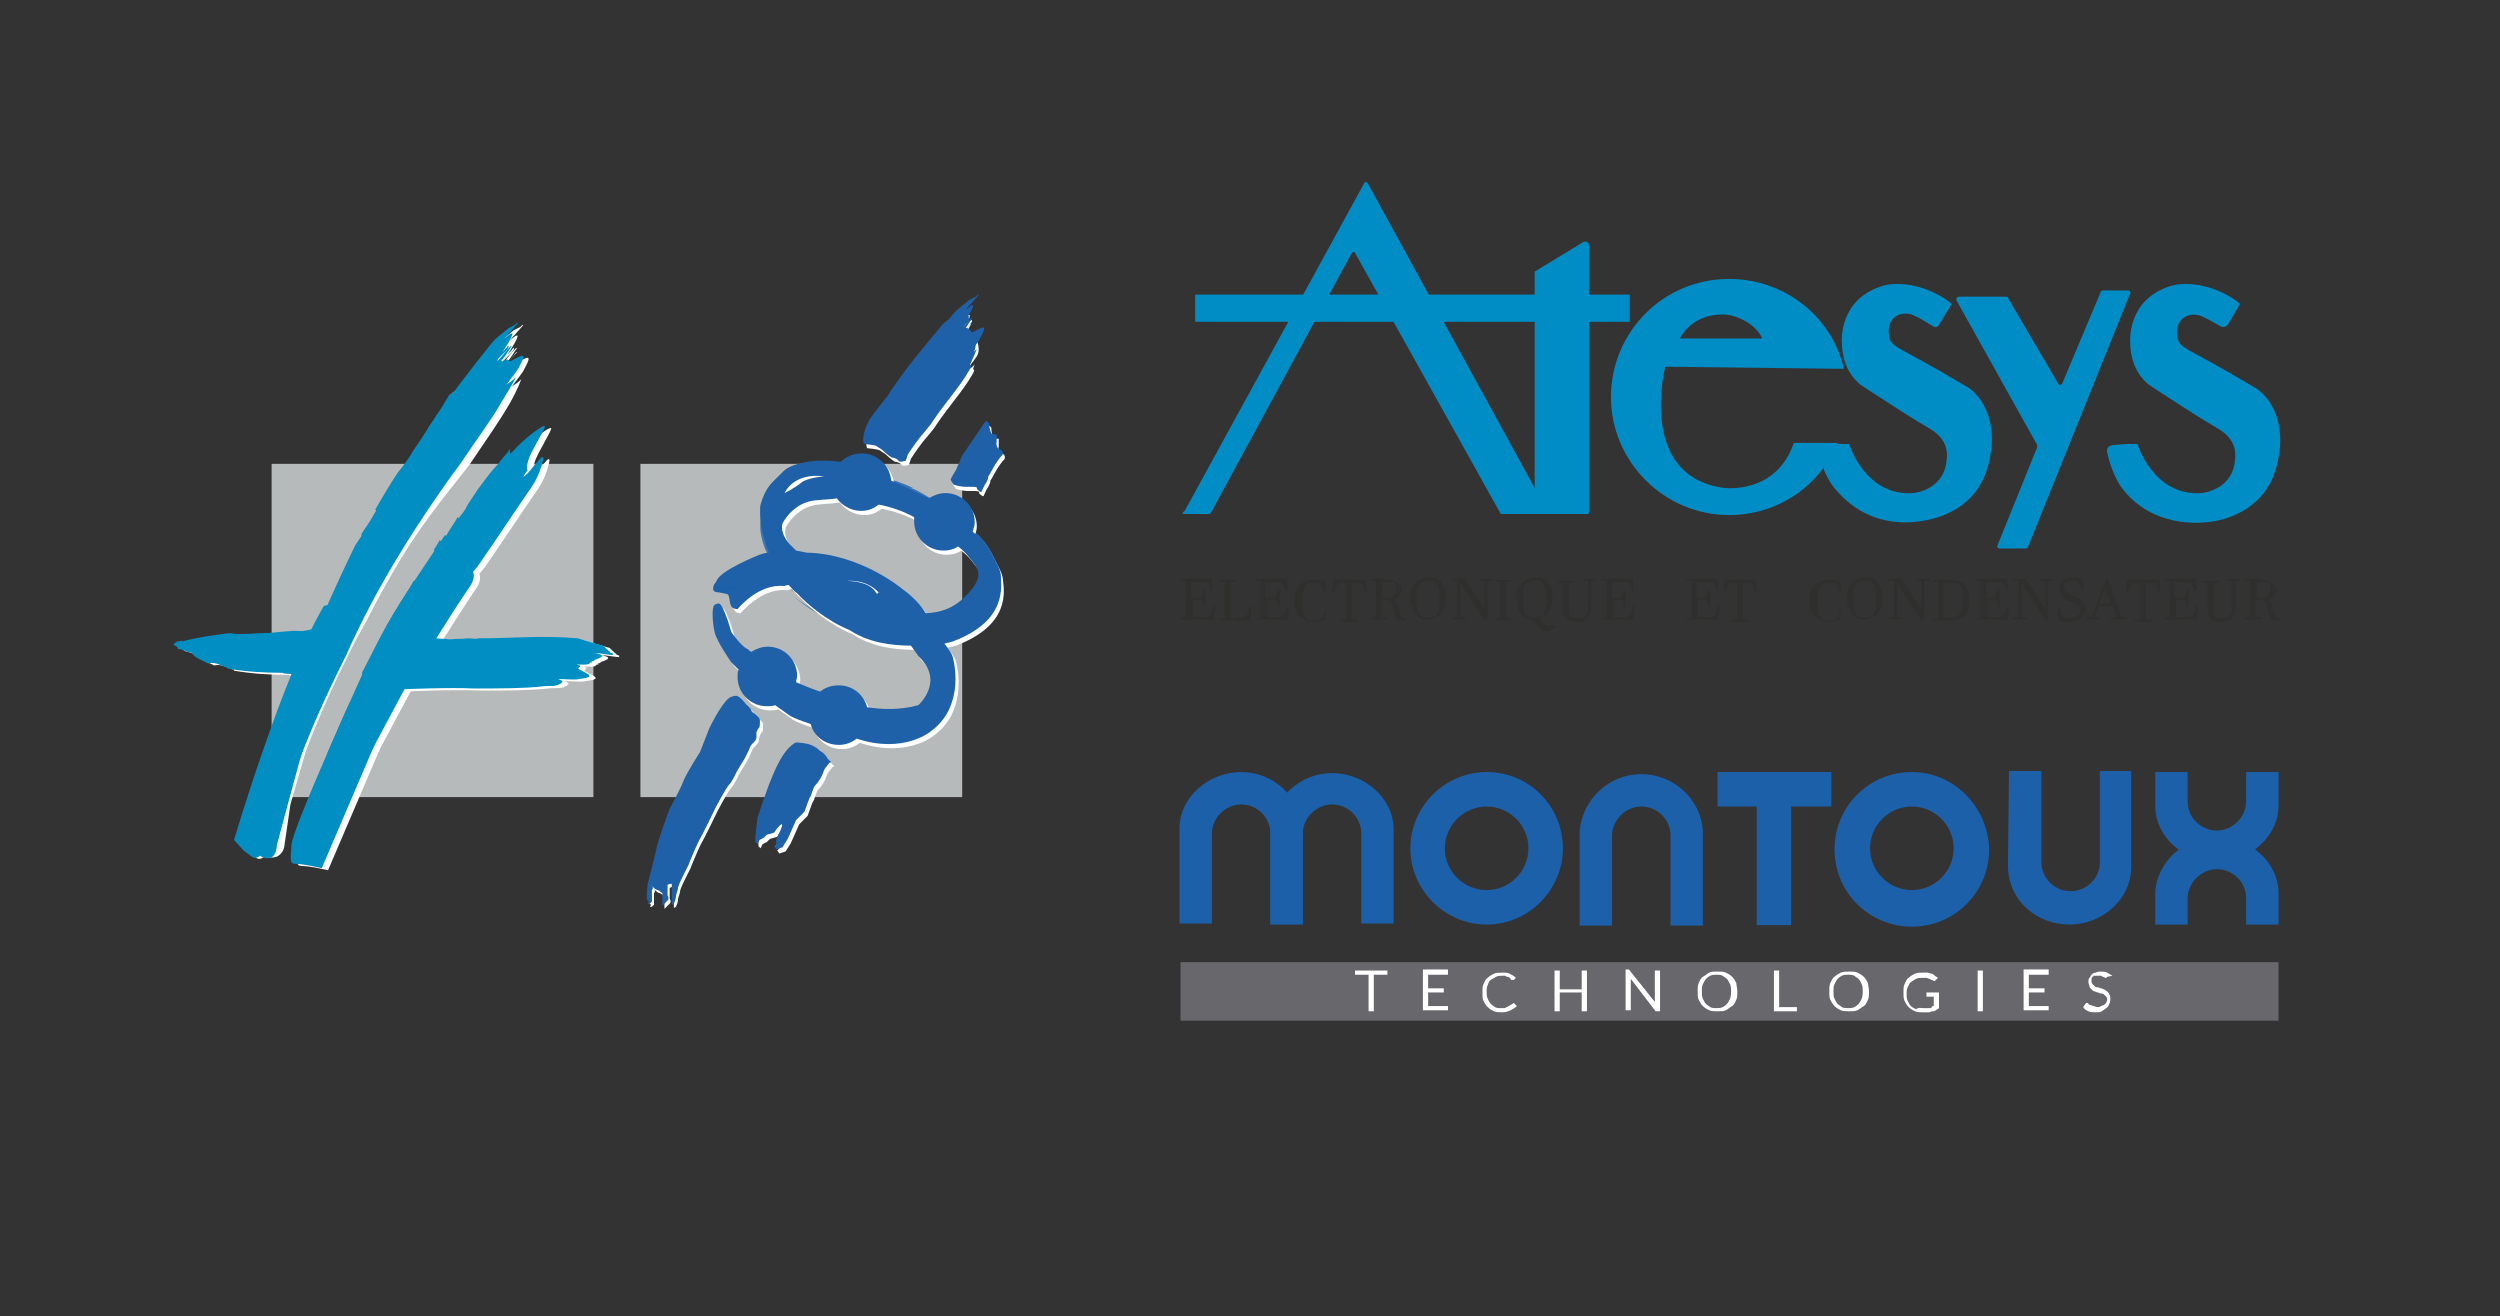 <?xml version="1.0" encoding="utf-8"?>
<!-- Generator: Adobe Illustrator 27.2.0, SVG Export Plug-In . SVG Version: 6.00 Build 0)  -->
<svg version="1.1" id="Calque_1" xmlns="http://www.w3.org/2000/svg" xmlns:xlink="http://www.w3.org/1999/xlink" x="0px" y="0px"
	 viewBox="0 0 239.3 126" style="enable-background:new 0 0 239.3 126;" xml:space="preserve">
<rect x="0" y="0" width="239.3" height="126" fill="#333333" stroke="none"/>
<style type="text/css">
	.st0{display:none;}
	.st1{display:inline;}
	.st2{fill:#1C60A9;}
	.st3{fill:#3A75B4;}
	.st4{fill:#B7BABA;}
	.st5{fill:#FFFFFF;}
	.st6{fill:#1E61A9;}
	.st7{fill:#008EC3;}
	.st8{fill:#008DC5;}
	.st9{fill:#68676C;}
	.st10{fill:#2F2F2D;}
</style>
<g class="st0">
	<g class="st1">
		<g>
			<path class="st2" d="M108.5,35.7c0,0.2,0.1,0.3,0.1,0.5c0.2,0.8,0.8,1.7,1.5,2.4c0.7,0.8,1.6,1.5,2.5,2.1c0.9,0.7,1.9,1.2,3,1.9
				c1,0.6,2.1,1.2,3.2,1.6c1.2,0.5,2.6,0.9,3.9,0.9c0.7,0,1.4,0,2-0.1c0.3,0,0.6-0.1,1-0.2c0.3-0.1,0.6-0.2,0.8-0.3l0.1,0l0,0
				c0.7-0.3,1.2-0.8,1.6-1.3c-0.4,0.5-0.9,0.9-1.6,1.2l-0.1,0c-0.2,0.1-0.7,0.3-1.1,0.4c-0.4,0.1-0.8,0.2-1.3,0.2
				c-0.9,0.1-1.8,0-2.7-0.1c-1.8-0.3-3.5-1-5.1-1.9c-1.7-1-3.3-2-4.7-3.1c-1.4-1.1-2.5-2.5-2.8-3.7c0.7,0.7,1.2,1.3,1.5,1.6
				c1.5,1.8,3.8,3.2,6.1,4.5c0,0.1-0.1,0.2-0.2,0.3c1.7,0.9,3.4,1.5,5.2,1.9c0.9,0.2,1.7,0.2,2.6,0.2c0.4,0,0.8-0.1,1.2-0.2
				c0.2,0,0.4-0.1,0.6-0.2c0.2,0,0.4-0.2,0.4-0.2l0.1-0.1c1.2-0.6,2-1.5,2.1-2.9c0.1-0.7,0-1.4-0.2-2.2c-0.2-0.7-0.5-1.3-1-1.9
				c0.1,0.2,0,0.1-0.1,0.1l0,0l0,0c-0.1,0-0.1,0,0.1,0.3c-0.2-0.3-0.2-0.3-0.1-0.3c0.4,0.6,0.7,1.2,0.9,1.8c0.1,0.7,0.3,1.4,0.2,2
				c-0.1,1.3-0.8,2.1-1.9,2.7l-0.1,0.1c0,0-0.1,0-0.1,0.1c-0.1,0-0.1,0.1-0.2,0.1c-0.2,0.1-0.3,0.1-0.5,0.2
				c-0.4,0.1-0.8,0.2-1.2,0.2c-0.8,0.1-1.6,0-2.4-0.1c-1.7-0.3-3.3-1-4.9-1.9c1.6,0.9,3.2,1.5,4.9,1.8c0.8,0.2,1.7,0.2,2.4,0.1
				c0.4,0,0.8-0.1,1.1-0.2c0.2,0,0.4-0.1,0.5-0.2c0.1,0,0.2-0.1,0.2-0.1c0.1,0,0.2-0.1,0.1,0l0.2-0.1c1.2-0.6,1.8-1.5,1.8-3
				c0-0.4,0-0.7-0.1-1.1c-0.1-0.4-0.2-0.7-0.3-1.1c-0.3-0.7-0.6-1.3-1.1-1.8c-1-1.1-2.5-1.8-4.4-2.6l-0.7-0.3l-0.4-0.2l-0.3-0.1
				c-0.4-0.2-0.8-0.4-1.2-0.5c-0.4-0.1-0.8-0.3-1.3-0.4c-0.4-0.1-0.8-0.2-1.3-0.2c-0.2,0-0.5-0.1-0.9-0.1c-0.3,0-0.6,0-0.9,0
				c-1.7-0.2-3.5,0.3-5,1.3c0.1-0.3-0.4-0.4-0.5-0.6c-0.1-0.2,0.2-0.8,2-1.5c0-0.1-0.1-0.3-0.1-0.3c-2,0.5-3.4,1.2-4,1.2
				c-0.6,0.1-0.4-1,1.6-2.4c1.2-0.7,2.6-1.3,4.1-1.6c1.6-0.3,3.2-0.2,4.8,0.1c1.6,0.3,3.2,0.9,4.6,1.6c1.1,0.5,2.7,1.1,4.1,1.9
				c1.1,0.6,2.1,1.4,3,2.4c0.9,1,1.5,2.3,1.9,3.6c0.3,1.3,0.5,2.6,0.3,4c-0.2,1.4-0.9,2.9-2,3.9c-0.7,0.6-1.4,1.1-2.2,1.5l0.2-0.1
				c-0.3,0.2-0.5,0.2-0.7,0.3c-0.2,0.1-0.4,0.1-0.6,0.2c-0.4,0.1-0.8,0.2-1.2,0.3c-0.8,0.1-1.6,0.2-2.3,0.2c-1.5,0-3-0.3-4.4-0.8
				c-1.4-0.4-2.7-1.1-3.9-1.8c-0.3-0.2-0.6-0.4-0.9-0.5c-0.3-0.2-0.5-0.3-0.8-0.5c-0.6-0.4-1.1-0.7-1.7-1.1
				c-0.9-0.6-2.2-1.5-3.2-2.5c-1.1-1-1.9-2.2-2.1-2.8c-0.3-0.9-0.1-1,0.2-1c0.8,1.9,2.1,3.2,3.5,4.3c1.4,1.1,2.9,2,4.4,2.9
				c1.8,1.1,3.8,2.1,6,2.6c2.2,0.5,4.5,0.7,6.9-0.1c-2.3,0.7-4.6,0.6-6.8,0.1c-2.2-0.5-4.2-1.5-6-2.6c-1.4-0.9-2.9-1.8-4.3-2.9
				c-1.3-1.1-2.7-2.4-3.4-4.2c0.2,0.1,0.4,0.1,0.5-0.2c0,0-0.1-0.2-0.2-0.6c-0.1-0.3-0.2-0.7-0.2-1c0-0.6,0.2-0.9,0.4-1.1
				c0.2-0.2,0.3-0.3,0.4-0.2c0.3,0.1,0.5,0.4,0.7,0.8C108.2,35.3,108.3,35.5,108.5,35.7z"/>
		</g>
	</g>
</g>
<g class="st0">
	<g class="st1">
		<g>
			<g>
				<path class="st3" d="M132.2,34.9c0.1-0.1,0.2-0.1,0.2-0.1l0,0C132.3,34.8,132.2,34.8,132.2,34.9z"/>
				<path class="st3" d="M132.2,35.3L132.2,35.3C132.3,35.3,132.3,35.3,132.2,35.3L132.2,35.3z"/>
				<path class="st3" d="M132.3,34.8c-0.1-0.1-0.2-0.1-0.2-0.3c0.1-0.1,0.2-0.2,0.3-0.3c0-0.1-0.1-0.1-0.1-0.1
					c0-0.1,0.1-0.1,0.1-0.1c0-0.1-0.1,0-0.2,0C132.2,34.5,131.1,35.3,132.3,34.8z"/>
				<path class="st3" d="M131.7,35.4c0.2-0.1,0.4-0.2,0.5-0.3c0-0.1,0-0.2,0-0.2C132,35.1,131.8,35.3,131.7,35.4z"/>
				<path class="st3" d="M133.7,33c0,0,0,0,0,0.1C133.7,33,133.7,33,133.7,33C133.7,33,133.6,33,133.7,33c0,0.2-0.1,0.4-0.2,0.6
					c0,0.1-0.1,0.2-0.1,0.3l-0.2,0.3l0,0.2c0.7-1,0.7-2.4,0.2-3.2c0.1,0.3,0.2,0.6,0.2,0.9c0,0.1,0,0.3,0.1,0.4
					C133.7,32.6,133.7,32.8,133.7,33z"/>
				<path class="st3" d="M133.3,34.6l-0.1,0.1C133.4,34.6,133.4,34.6,133.3,34.6z"/>
				<path class="st3" d="M117.3,22.1c-0.8,0-1.4,0.1-2,0.3c1.3-0.3,2.8-0.2,3.9-0.1C118.6,22.3,117.9,22.2,117.3,22.1z"/>
				<path class="st3" d="M113.3,24.1c0.1-0.1,0.2-0.2,0.3-0.3c0.1-0.1,0.2-0.2,0.3-0.3c0.2-0.2,0.4-0.3,0.7-0.5
					c-0.6,0.3-1,0.5-1.2,1C113.3,24,113.3,24,113.3,24.1z"/>
				<path class="st3" d="M113.6,23.4c0.5-0.4,1-0.7,1.6-0.9C114.6,22.7,113.9,23,113.6,23.4z"/>
				<path class="st3" d="M130.7,25.2c0.6,0.3,0.9,0.6,1.1,0.7c0.1,0,0.2,0.1,0.4,0.2l-0.1-0.1c-0.6-0.4-1.1-0.8-1.7-1.2
					c-0.2-0.1-0.5-0.3-0.7-0.3C130,24.7,130.4,25,130.7,25.2z"/>
				<path class="st3" d="M131.8,25.9C130.9,25.6,132.5,26.5,131.8,25.9L131.8,25.9z"/>
				<path class="st3" d="M127.4,25.1L127.4,25.1l-0.3-0.2C127.2,25,127.3,25.1,127.4,25.1z"/>
				<path class="st3" d="M120.8,21.3c0.5,0.2,1.1,0.3,1.6,0.4c-1.1-0.3-2.2-0.6-3.1-0.7c0.1,0,0.3,0.1,0.4,0.1
					C119.9,21.2,120.3,21.2,120.8,21.3z"/>
				<path class="st3" d="M131,27.3c-1.2-0.9-2.4-1.7-3.7-2.2c-2.5-1.4-5-2.4-7.4-2.8c-1-0.1-2.5-0.3-3.8-0.2
					c-0.7,0.1-1.3,0.3-1.8,0.6c-0.5,0.3-0.8,0.6-0.9,1c0.1-0.1,0.2-0.2,0.3-0.3c-0.1,0.2-0.2,0.3-0.3,0.5c-0.3,0.5-0.4,0.9-0.2,1.5
					c0.1,0.6,0.4,1.3,0.8,1.9c0.8,1.3,2,2.7,3.2,3.8c0.4,0.4,0.7,0.5,1.1,0.8c0.4,0.3,0.8,0.6,1.2,0.8c0,0,0,0,0,0
					c1.7,1,3.6,1.7,5.6,1.8l0.3,0l0.4,0l0.2,0l0.2,0l0.2,0l0.4,0c0.5,0,1,0.1,1.4,0.1c0.3,0,0.4,0.1,0.6,0.1
					c0.9,0.1,1.7,0.1,2.5-0.2c0,0,0,0.1,0,0.1c0.1-0.1,0.2-0.1,0.3-0.2c-0.2,0.5-1.5,1.1-0.1,0.8l0,0c-0.1,0-0.1,0.1-0.2,0.1l0,0
					l0,0c-0.3,0.2-0.5,0.3-0.7,0.4c0.2-0.1,0.4-0.1,0.6-0.2c0,0.1,0,0.1,0,0.1l0,0c-0.1,0-0.2,0.1-0.2,0.1c0,0,0,0.1-0.1,0.1
					c-0.5,0.3-1.5,0.5-1.3,0.6c0.2,0,0.6-0.1,1.1-0.3c0,0,0.1,0,0.1,0c-0.7,0.2,0.1,0.2-0.3,0.3c-0.5,0.1-1.1,0.2-1.7,0.3
					c-1.1,0.1-2.2,0-3.2-0.1c-1,0-2.1-0.1-3.2-0.4l-0.3-0.1c-1.1-0.3-2-0.7-2.9-1.2c0.1,0,0.1,0,0.2,0c-0.8-0.4-1.5-0.9-2.2-1.3
					c-1.8-1.1-3.3-2.6-4.7-4.4c-0.7-1-1.3-2-1.7-3.2c-0.2-0.6-0.3-1.3-0.2-2c0.1-0.7,0.4-1.4,0.8-2c-0.7,1-1,2.3-0.7,3.4
					c0.1,0.5,0.2,1,0.4,1.4c-0.2-0.5-0.3-0.9-0.4-1.4c-0.2-1,0-2.1,0.6-2.9c0.5-0.8,1.3-1.5,1.9-1.9c0.2,0,0.2,0,0.3-0.1
					c1.1-0.4,2.1-0.5,3-0.6c0,0,0.4,0,0.3-0.1c0.9,0,1.9,0.1,2.8,0.3c0.4,0.1,0.7,0.1,1.1,0.1c1.5,0.3,3,0.8,4.4,1.4
					c0.7,0.3,1.4,0.6,2.1,0.9c0.4,0.2,0.7,0.3,1.1,0.5c0.4,0.2,0.8,0.4,1.1,0.6c0.7,0.4,1.5,1,2.2,1.6c-1-0.7-2.1-1.4-3.3-2
					c-1.1-0.6-2.1-1.2-3.1-1.4c-0.2-0.1-0.4-0.1-0.6-0.2c0.6,0.2,1.3,0.5,1.9,0.8l1.8,0.9c0.7,0.4,1.3,0.8,1.9,1.3l0,0
					c-0.5-0.3-1-0.6-1.5-0.9c-1-0.6-1.9-1.1-2.7-1.4c-0.1,0-0.2-0.1-0.3-0.1c-0.2-0.1-0.4-0.1-0.6-0.2c0.8,0.3,1.5,0.6,2.3,1
					c0.5,0.2,0.9,0.4,1.4,0.7c0.3,0.2,0.6,0.4,0.8,0.6l-0.1,0c-0.3-0.1-1.1-0.3-0.8,0c0.9,0.6,2,1.3,2.8,2c0.4,0.3,0.8,0.6,1,0.9
					c0.2,0.2,0.4,0.4,0.4,0.4c0,0.1-0.7-0.6-1.4-1.1c-0.7-0.6-1.5-1-1.4-1c0.2,0.1,0.3,0.3,0.5,0.4c-0.2-0.1-0.3-0.2-0.5-0.3
					c-0.4-0.2-0.8-0.6-1.1-0.7c-0.9-0.4-1.9-1-2.9-1.4c-0.7-0.2-1.4-0.5-2.2-0.7c0,0.1-0.4-0.1-0.3,0c-0.7-0.3-1.5-0.6-1.9-0.6
					l-0.1,0c-0.1,0-0.1,0-0.2,0c-1.2-0.4-2.1-0.5-3.2-0.5c-0.4,0-0.8-0.1-1.2-0.1c0.3,0,0.6,0.1,0.9,0.1l0.3,0c1,0.1,2,0.2,2.9,0.5
					c0.1,0,0.2,0,0.3,0l0.2,0.1l0.1,0c0.5,0.1,0.9,0.3,1.4,0.4c0.5,0.2,0.9,0.3,1.3,0.4c1.4,0.6,2.8,1.3,4.1,2.2
					c-0.7-0.4-1.4-0.7-2-1c0.8,0.4,1.6,0.8,2.4,1.2l0.3,0.2c0.2,0.2,0.4,0.3,0.7,0.5c-0.2-0.2-0.4-0.3-0.6-0.5
					c0.4,0.3,0.9,0.5,1.3,0.8c1.1,0.8,2.2,1.8,3,3c0.4,0.6,0.7,1.3,0.9,2c0.1,0.7,0.1,1.5-0.2,2.2l0-0.2c0.2-0.7,0.2-1.4,0-2
					c-0.2-0.6-0.5-1.2-0.8-1.6c0.4,0.7,0.7,1.1,0.8,1.9c0,0,0,0-0.1,0c0,0.2,0.1,0.5,0.1,0.8c0,0.3,0,0.6-0.1,0.8
					c0-0.2-0.1-0.4-0.1-0.6c0-0.3-0.1-0.7-0.1-1c-0.4-1.6-1.6-2.9-2.8-4.1c-1.1-1-2.4-1.9-3.7-2.7C128.7,25.8,129.9,26.5,131,27.3z
					 M128.9,35.9c-0.1,0-0.3,0-0.4,0.1l0.1,0C128.7,36,128.8,36,128.9,35.9z M125.9,35.8c0.9,0.2,2.1,0.2,3.1,0c0,0,0,0,0,0
					C128.2,35.9,127,35.9,125.9,35.8z M122.6,34.6L122.6,34.6L122.6,34.6L122.6,34.6z M112.1,24.4c0,0.9,0.3,2.1,1,3.2
					c0.2,0.3,0.5,0.6,0.8,1c0.4,0.5,0.7,0.8,1.1,1.2l-0.2-0.3c0.6,0.7,1,1,1.6,1.7c0,0,0.2,0,0.2,0.1c0.5,0.4,0.9,0.9,1.4,1.1
					c0.5,0.3,1,0.7,1.5,0.9c0.1,0.1,0.4,0.1,0.6,0.2c0.3,0.1,0.5,0.3,0.8,0.4l0,0c-0.2-0.1-0.4-0.2-0.7-0.3
					c-0.7-0.3-1.5-0.7-2.1-1.2c-1.5-1.1-2.8-2.4-4-3.8c-0.2-0.3-0.5-0.6-0.7-0.9c-0.3-0.5-0.6-1-0.8-1.5c-0.2-0.5-0.3-1-0.4-1.3
					C112.2,24.8,112.2,24.6,112.1,24.4z M111.7,22.5c-0.5,0.7-0.8,1.7-0.7,2.5c0,0.9,0.3,1.7,0.6,2.3c0.2,0.5,0.8,1.5,1.4,2.2
					c0.6,0.7,1.1,1.1,1.1,0.7c-0.7-0.3-2.2-2.1-2.7-4.2c-0.2-1-0.1-2.1,0.2-2.8c0.1-0.3,0.3-0.6,0.3-0.7
					C111.9,22.5,111.8,22.4,111.7,22.5z M123.5,21.4c-0.6-0.2-1.2-0.4-1.8-0.5C122.3,21.1,122.9,21.3,123.5,21.4z M117.4,21.2
					c1.8-0.1,3.7,0.4,5.4,0.9c1.3,0.4,2.6,1.2,3.8,1.6l0-0.1l-0.1,0c-0.4-0.2-0.8-0.4-1.1-0.6l0.1,0l-0.1,0
					c-0.2-0.1-0.5-0.3-0.8-0.4l-0.4-0.1c-1.6-0.6-3.4-1.2-5-1.3c-1-0.1-1.8,0-2.8,0.1C116.7,21.1,117.1,21.2,117.4,21.2z"/>
				<path class="st3" d="M129.1,25.7c0.5,0.3,1,0.6,1.5,1c0.4,0.3,0.8,0.5,1.1,0.8c0.9,0.7,1.7,1.6,2.3,2.7c0.6,1.1,0.8,2.6,0.3,3.8
					c0.1,0.1,0.1,0.2,0.2,0.1c0.1-0.4,0.3-0.7,0.3-1.1l0.1-0.6c0-0.2,0-0.4-0.1-0.6c-0.1-0.8-0.4-1.4-0.7-2.1
					c-0.7-1.2-1.7-2.2-2.6-3.1l-0.1,0c-1-0.6-2.4-1.7-3.7-2.3c-1.3-0.5-2.5-1.1-3.8-1.5C125.7,23.8,127.5,24.6,129.1,25.7z"/>
				<path class="st3" d="M114.6,23c0.4-0.2,0.8-0.3,1.2-0.3c1.3-0.2,2.5-0.1,3.8,0.1c-0.9-0.2-1.9-0.3-2.8-0.3
					C116,22.4,115.2,22.6,114.6,23z"/>
				<path class="st3" d="M120.7,22.9c-0.3-0.1-0.7-0.1-1-0.2c1.4,0.3,2.7,0.7,4,1.3c1.1,0.4,2.2,0.9,3.3,1.4c1.1,0.5,2.1,1.1,3,1.8
					c0.2,0.2,0.4,0.3,0.6,0.5c-0.8-0.7-1.7-1.4-2.6-1.9c-0.5-0.3-0.9-0.5-1.4-0.8c-0.5-0.3-1-0.5-1.4-0.7c-1.9-0.9-3.9-1.5-5.7-1.8
					c-0.1,0-0.1,0-0.2,0c1.7,0.3,3.4,0.9,5,1.6C123,23.5,121.9,23.1,120.7,22.9z"/>
				<path class="st3" d="M128.6,25.4l0.3,0.2l0.4,0.2l-0.2-0.2C128.9,25.6,128.7,25.5,128.6,25.4z"/>
				<path class="st3" d="M125.5,22.9L125.5,22.9c-0.4-0.2-0.9-0.4-1.3-0.5c-0.6-0.2-1.2-0.4-1.9-0.6
					C123.5,22.2,124.6,22.6,125.5,22.9z"/>
				<path class="st3" d="M122.1,20.8c-0.1,0-0.4-0.1-0.6-0.2l-0.3,0l0.4,0.1L122.1,20.8z"/>
				<path class="st3" d="M113.4,20.9c1.3-0.6,2.7-0.8,3.9-0.8c1.3,0,2.5,0.2,3.6,0.4c0.1,0,0.2,0,0.4,0c-1.5-0.5-3.2-0.7-4.7-0.5
					c-0.3,0.1-0.8,0.2-1.1,0.2C114.8,20.3,114,20.5,113.4,20.9c-0.7,0.3-1.3,0.8-1.8,1.4C112,21.8,112.7,21.3,113.4,20.9L113.4,20.9
					z"/>
			</g>
		</g>
	</g>
</g>
<g>
	<rect x="61.3" y="44.4" class="st4" width="30.8" height="31.9"/>
	<rect x="26" y="44.4" class="st4" width="30.8" height="31.9"/>
	<g>
		<g>
			<g>
				<g>
					<path class="st3" d="M75.2,47.8c-0.1,0.1-0.2,0.2-0.2,0.2l0,0C75.1,47.9,75.2,47.9,75.2,47.8z"/>
					<path class="st3" d="M75.2,47.5L75.2,47.5C75.2,47.5,75.2,47.5,75.2,47.5L75.2,47.5z"/>
					<path class="st3" d="M75.1,48c0.1,0,0.2,0,0.1,0.2c-0.1,0.1-0.2,0.3-0.3,0.3c0,0.1,0.1,0.1,0.1,0.1c-0.1,0.1-0.1,0.2-0.1,0.2
						c0,0.1,0.1,0,0.2-0.1C75.2,48.1,76.2,47.1,75.1,48z"/>
					<path class="st3" d="M75.7,47.2c-0.2,0.1-0.4,0.3-0.5,0.4c0,0.1-0.1,0.2,0,0.2C75.5,47.5,75.6,47.4,75.7,47.2z"/>
					<path class="st3" d="M73.7,50c0,0,0,0,0-0.1C73.7,49.9,73.7,49.9,73.7,50C73.7,50,73.7,50,73.7,50c0-0.2,0.1-0.4,0.2-0.6
						c0.1-0.2,0.2-0.4,0.3-0.7l0-0.2c-0.7,1-0.8,2.3-0.3,3.2c-0.1-0.3-0.2-0.6-0.2-0.9c0-0.1,0-0.3-0.1-0.4
						C73.7,50.3,73.7,50.1,73.7,50z"/>
					<path class="st3" d="M74.2,48.4l0.1-0.1C74.2,48.3,74.2,48.4,74.2,48.4z"/>
					<path class="st3" d="M89.8,60.2c0.7-0.1,1.4-0.4,1.9-0.7c-1.2,0.6-2.7,0.8-3.8,0.7C88.6,60.2,89.2,60.2,89.8,60.2z"/>
					<path class="st3" d="M93.9,57.3c-0.4,0.6-1,1.2-1.5,1.6c0.6-0.4,1.1-0.9,1.4-1.4C93.8,57.4,93.9,57.4,93.9,57.3z"/>
					<path class="st3" d="M93.4,58.1c-0.6,0.6-1.1,1-1.7,1.4C92.4,59.1,93,58.6,93.4,58.1z"/>
					<path class="st3" d="M77,57.2c-0.5-0.3-0.9-0.5-1-0.7c-0.1,0-0.2-0.1-0.4-0.2l0.1,0.1c0.5,0.4,1.1,0.8,1.6,1.1
						c0.2,0.1,0.5,0.3,0.7,0.4C77.6,57.6,77.3,57.4,77,57.2z"/>
					<path class="st3" d="M75.9,56.5C76.7,56.8,75.3,55.9,75.9,56.5L75.9,56.5z"/>
					<path class="st3" d="M79.9,57.7L79.9,57.7l0.3,0.2C80.1,57.8,80,57.8,79.9,57.7z"/>
					<path class="st3" d="M86.6,60.9c-0.5-0.1-1.1-0.2-1.6-0.4C85.6,60.7,86.1,60.8,86.6,60.9c0.5,0.1,1,0.2,1.5,0.1
						c-0.1,0-0.3,0-0.4,0C87.4,61,87,61,86.6,60.9z"/>
					<path class="st3" d="M76.4,55.5c1.1,0.9,2.3,1.7,3.6,2.3c2.4,1.3,5,2.3,7.3,2.5c1,0.1,2.5,0.1,3.7-0.4c1.3-0.4,2.3-1.4,2.8-2.2
						c-0.1,0.1-0.3,0.3-0.4,0.4c0.1-0.2,0.3-0.4,0.4-0.6c0.4-0.6,0.5-1.2,0.5-1.9c-0.1-0.7-0.3-1.4-0.7-2.1
						c-0.4-0.7-0.8-1.3-1.4-1.9c-0.3-0.3-0.6-0.6-0.9-0.9c-0.3-0.3-0.6-0.6-1-0.8c-0.4-0.3-0.7-0.5-1.1-0.8
						c-0.4-0.3-0.9-0.5-1.3-0.8c0,0,0,0,0,0c-1.8-0.9-3.8-1.6-5.8-1.6l-0.2,0c-0.1,0-0.2,0-0.4,0l-0.4,0c-0.2,0-0.5,0-0.7-0.1
						c-0.5,0-0.9,0-1.4,0.1c-0.3,0.1-0.4,0-0.6,0c-0.9,0.1-1.6,0.3-2.5,0.9c0,0,0,0,0,0c-0.1,0.1-0.2,0.2-0.3,0.3
						c0.2-0.5,1.4-1.3,0.1-0.6l0,0c0.1,0,0.1-0.1,0.2-0.1l0,0l0,0c0.3-0.2,0.4-0.4,0.6-0.5c-0.2,0.1-0.4,0.2-0.6,0.3
						c0,0,0-0.1,0-0.1l0,0c0.1-0.1,0.2-0.1,0.2-0.1c0,0,0-0.1,0-0.1c0.5-0.4,1.4-0.8,1.2-0.8c-0.2,0-0.6,0.2-1,0.5c0,0-0.1,0-0.1,0
						c0.6-0.3-0.1-0.1,0.3-0.3c0.5-0.2,1-0.4,1.5-0.6c1.1-0.3,2.1-0.3,3.1-0.2c0.2,0,0.5,0.1,0.7,0.1c0.3,0,0.5,0,0.8,0
						c0.5,0,1,0.1,1.6,0.2l0.3,0.1c1,0.2,2,0.6,2.9,1c-0.1,0-0.1,0-0.2,0c0.8,0.3,1.5,0.8,2.2,1.2c1.8,1,3.3,2.4,4.7,4.1
						c0.7,1,1.2,2,1.5,3.2c0.1,0.6,0.1,1.2,0,1.9c-0.1,0.6-0.4,1.2-0.8,1.8c0.6-0.9,0.9-2,0.9-3c0-0.5-0.1-0.9-0.2-1.4
						c0.1,0.4,0.2,0.9,0.2,1.4c0,0.9-0.2,1.9-0.7,2.6c-0.5,0.8-1,1.3-1.5,1.8c-0.1,0.1-0.1,0.1-0.3,0.1c-0.8,0.6-1.8,0.9-2.7,1.2
						c0,0-0.4,0.1-0.3,0.1c-0.9,0.2-1.9,0.2-2.7,0.1c-0.4,0-0.7-0.1-1.1-0.1c-1.5-0.2-2.9-0.7-4.3-1.2c-0.7-0.3-1.4-0.6-2.1-0.9
						c-0.7-0.3-1.4-0.7-2.1-1.1c-0.7-0.4-1.4-1-2.1-1.5c1,0.7,2,1.4,3.1,2c1.1,0.6,2.1,1.1,3,1.4c0.2,0.1,0.4,0.2,0.6,0.2
						c-0.6-0.2-1.2-0.5-1.8-0.8c-0.6-0.3-1.2-0.5-1.8-0.8c-0.6-0.4-1.2-0.8-1.8-1.2l0,0c0.5,0.3,1,0.6,1.5,0.9
						c0.9,0.6,1.8,1,2.7,1.3c0.1,0,0.2,0.1,0.3,0.1c0.2,0.1,0.4,0.2,0.6,0.2c-0.8-0.3-1.5-0.6-2.2-1c-0.4-0.2-0.9-0.4-1.3-0.7
						c-0.3-0.2-0.5-0.3-0.8-0.5l0.1,0c0.2,0.1,1,0.3,0.7,0.1c-0.9-0.5-1.9-1.3-2.7-1.9c-0.4-0.3-0.7-0.6-1-0.8
						c-0.2-0.2-0.4-0.4-0.4-0.4c0-0.1,0.6,0.6,1.3,1.1c0.7,0.5,1.4,1,1.4,1c-0.2-0.1-0.3-0.2-0.5-0.4c0.2,0.1,0.3,0.2,0.5,0.3
						c0.3,0.2,0.8,0.5,1,0.7c0.9,0.4,1.8,0.9,2.8,1.4c0.6,0.2,1.4,0.5,2.2,0.7c0,0,0.4,0.1,0.3,0c0.7,0.3,1.5,0.5,1.9,0.5l0.1,0
						c0.1,0,0.1,0,0.2,0c1.2,0.3,2.1,0.3,3.2,0.3c0.4,0,0.8,0,1.1-0.1c-0.3,0-0.6,0.1-0.9,0.1l-0.3,0c-1,0-1.9,0-2.9-0.2
						c-0.1,0-0.2,0-0.3,0l-0.2-0.1l-0.1,0c-0.4-0.1-0.9-0.2-1.4-0.4c-0.4-0.1-0.8-0.3-1.3-0.4c-1.4-0.5-2.8-1.2-4.1-2.1
						c0.6,0.4,1.3,0.7,2,1c-0.8-0.4-1.6-0.8-2.3-1.2l-0.3-0.2l-0.7-0.5c0.2,0.2,0.4,0.3,0.6,0.4c-0.4-0.3-0.8-0.5-1.2-0.8
						c-1.1-0.8-2.1-1.7-2.9-2.9c-0.4-0.6-0.7-1.2-0.8-1.9c-0.1-0.7-0.1-1.5,0.2-2.1l0,0.2c-0.3,0.6-0.2,1.3-0.1,2
						c0.2,0.6,0.4,1.2,0.8,1.6c-0.4-0.6-0.6-1.1-0.7-1.9c0,0,0,0,0,0c-0.1-0.5-0.1-1,0-1.5c0,0.2,0,0.4,0,0.6c0,0.3,0,0.6,0.1,1
						c0.4,1.7,1.5,2.9,2.8,4c1.1,1,2.3,1.9,3.6,2.6C78.6,57,77.5,56.3,76.4,55.5z M78.3,46.1c0.1,0,0.2-0.1,0.4-0.1l-0.1,0
						C78.5,46,78.4,46.1,78.3,46.1z M81.2,45.9c-0.9-0.1-2,0-3,0.3c0,0,0,0,0,0C79,46,80.1,45.8,81.2,45.9z M84.6,46.8L84.6,46.8
						L84.6,46.8L84.6,46.8z M94.9,56.7c0.2-1,0-2.2-0.6-3.3c-0.2-0.3-0.4-0.6-0.7-1c-0.4-0.5-0.7-0.7-1.1-1.1l0.2,0.3
						c-0.6-0.7-1-1-1.7-1.6c0,0-0.1,0-0.2-0.1c-0.3-0.2-0.5-0.4-0.7-0.6c-0.2-0.2-0.5-0.3-0.7-0.5c-0.5-0.3-1.1-0.7-1.6-0.9
						c-0.1-0.1-0.4-0.1-0.6-0.2c-0.3-0.1-0.6-0.2-0.8-0.4l0,0c0.2,0.1,0.5,0.2,0.7,0.3c0.7,0.3,1.5,0.7,2.1,1.1c1.6,1,3,2.2,4.1,3.5
						c0.2,0.3,0.5,0.6,0.7,0.9c0.6,0.9,0.9,2.3,0.9,3C94.9,56.4,94.9,56.6,94.9,56.7z M94.9,58.5c0.4-0.7,0.7-1.5,0.8-2.3
						c0.1-0.8-0.1-1.6-0.3-2.3c-0.2-0.5-0.7-1.5-1.3-2.2c-0.6-0.7-1.1-1-1-0.8c0.6,0.3,2.2,2.1,2.4,4.2c0.1,1-0.1,2-0.4,2.6
						C94.9,58.3,94.7,58.6,94.9,58.5z M84,60.8c0.6,0.1,1.1,0.3,1.8,0.5C85.2,61.1,84.6,60.9,84,60.8z M89.9,60.8
						c-1.7,0.3-3.7,0-5.4-0.5c-1.3-0.4-2.6-1.1-3.8-1.5l0,0.1l0.1,0c0.4,0.2,0.8,0.4,1.1,0.6l-0.1,0l0.1,0c0.2,0.1,0.5,0.2,0.8,0.3
						l0.4,0.1c1.6,0.6,3.3,1,4.9,1c1,0,1.8-0.1,2.7-0.4C90.5,60.7,90.1,60.8,89.9,60.8z"/>
					<path class="st3" d="M78.3,57c-0.5-0.3-1-0.6-1.4-1c-0.4-0.3-0.7-0.5-1.1-0.8c-0.8-0.7-1.6-1.6-2.2-2.7
						c-0.6-1.1-0.8-2.5-0.2-3.6c0-0.1-0.1-0.1-0.2-0.1c-0.3,0.6-0.5,1.4-0.4,2.1c0.1,0.7,0.3,1.4,0.6,2c0.7,1.2,1.6,2.1,2.5,3l0,0
						c0.9,0.6,2.3,1.7,3.5,2.3c1.2,0.5,2.5,1.1,3.7,1.5c-0.5-0.2-0.9-0.4-1.3-0.6c-0.4-0.2-0.9-0.4-1.3-0.6
						C79.9,58,79.1,57.6,78.3,57z"/>
					<path class="st3" d="M92.4,58.9c-0.4,0.2-0.8,0.5-1.2,0.6C90,60,88.7,60.1,87.5,60c0.9,0.1,1.8,0.1,2.7,0
						C91.1,59.8,91.8,59.4,92.4,58.9z"/>
					<path class="st3" d="M86.5,59.9c0.3,0.1,0.7,0.1,1,0.1c-1.4-0.2-2.7-0.5-4-1.1c-2.2-0.8-4.3-1.8-6.2-3.2
						c-0.2-0.2-0.4-0.3-0.6-0.5c0.8,0.7,1.7,1.3,2.6,1.9c0.5,0.3,0.9,0.5,1.4,0.8c0.5,0.2,0.9,0.5,1.4,0.7c1.9,0.9,3.8,1.4,5.6,1.5
						c0.1,0,0.1,0,0.2,0c-1.7-0.1-3.3-0.6-4.9-1.3C84.2,59.3,85.3,59.7,86.5,59.9z"/>
					<path class="st3" d="M78.8,57.3l-0.3-0.2l-0.4-0.2l0.2,0.2C78.5,57.1,78.7,57.2,78.8,57.3z"/>
					<path class="st3" d="M82,59.5L82,59.5c0.4,0.2,0.8,0.4,1.3,0.5l0.9,0.3c0.3,0.1,0.6,0.2,0.9,0.2c-0.6-0.2-1.1-0.3-1.6-0.5
						C82.9,59.9,82.4,59.7,82,59.5z"/>
					<path class="st3" d="M85.4,61.3c0.1,0,0.4,0.1,0.6,0.1l0.3,0l-0.4-0.1L85.4,61.3z"/>
					<path class="st3" d="M93.6,60c-1,0.8-2.2,1.3-3.5,1.5c-1.2,0.2-2.4,0.1-3.6,0c-0.1,0-0.2,0-0.3,0c1.5,0.3,3.2,0.4,4.6,0
						c0.3-0.1,0.7-0.3,1-0.4C92.5,60.8,93.1,60.4,93.6,60c0.5-0.4,1-0.8,1.4-1.4C94.6,59.1,94.1,59.5,93.6,60L93.6,60z"/>
				</g>
			</g>
		</g>
	</g>
	<g>
		<path class="st5" d="M93,30.4L93,30.4C93.1,30.3,93.1,30.3,93,30.4z"/>
		<path class="st5" d="M84.2,43.1c0.4,0.3,0.4,0.2,0.7,0.5c0.2,0.2,0.7,0.6,0.8,0.6s0.5,0.1,0.6,0.3s0.7,0,0.7,0l0.2-0.6
			c1.1-1.7,1.6-2.1,2.2-2.9l0.2-0.3c1.2-1.8,2.6-3.3,3.5-4.9c0.4-0.7-0.2-0.1,0.2-0.9c-0.3,0.3-0.6,0.5-0.9,0.7
			c0.5-0.7,1.1-1.4,1.2-1.7c0.3-0.7-0.3-2.4-1.1-2.1c0,0,0,0,0,0c0.7-1.1,0.8-1.6-0.2-0.7c0.2-0.3,0.5-0.6,0.5-0.7
			c0,0,0.1-0.4-0.1-0.2c0,0,0.1-0.4-0.1-0.2c-0.6,0.5-2,1.2-2.2,1.6c-2.3,2.8-2.9,3.4-4.9,6.3c0.1,0.1-1.7,2.1-2.1,2.9
			c0,0-0.7,1.4-0.4,2.1C83.1,42.9,84,43,84.2,43.1z M92.1,32.6c-0.2,0.4-0.3,0.7-0.4,0.6C91.8,33,92,32.8,92.1,32.6z"/>
		<path class="st5" d="M95.1,41.9c0,0-0.2-0.4-0.2-0.8c0-0.3-0.2-0.3-0.3-0.4c-0.1,0-0.8,1.1-0.8,1.1l-1.5,2.2l-0.6,1.4
			c0,0-0.5,0.8-0.5,0.9s0.3,0.5,0.3,0.5s0.6,0.2,1.2,0.2c0.6,0,0,0,0.6,0c0.6,0,0.4,0.2,0.4,0.2s0.3,0.3,0.4,0.3s0.2-0.5,0.5-0.9
			c0.2-0.4,0.2-0.5,0.2-0.6c0.1-0.1,0.5-0.9,0.7-1.2c0.2-0.3,0.4-0.6,0.6-0.8c0.2-0.2,0-0.5,0-0.5s-0.5-0.1-0.5-0.5
			c-0.1-0.3,0,0,0-0.3c0-0.3,0-0.5,0-0.7C95.4,42,95.1,41.9,95.1,41.9z"/>
		<path class="st5" d="M79,72.4c-0.4-0.2-0.3-0.3-0.7-0.5c-0.3-0.2-0.7-0.3-0.7-0.3s-1-0.2-1.2-0.1c-1.1,0.7-2,2.2-3.6,7.2l-0.2,1.8
			v0.5l0.2,0.2l0.2-0.4l0.4-0.2l0.3-0.3l0.7-0.2l0.2-0.3c0,0,0.4-0.5,0.5-0.5c0.2,0-0.1,0.5-0.1,0.6c-0.1,0.2-0.5,0.9-0.4,1.1
			c0.1,0.2-0.2,0.4-0.2,0.4l0.2,0.3l0.6-0.2l0.5-0.8l0.8-1.8l0.8-0.8c0,0,0.3-0.8,0.4-1.1s0.1-0.2,0.2-0.4s0.2-0.8,0.5-1.1
			s0.6-0.9,0.6-0.9s0.2-0.6,0.3-0.7s0.4-0.5,0.4-0.5s0.3,0,0-0.2C79.4,72.9,79.4,72.7,79,72.4z"/>
		<path class="st5" d="M72.7,70.5C72.8,70.2,73,70,73,70s0.1-0.6,0-0.8s-0.5-0.5-0.5-0.5s-0.2-0.1-0.3-0.3c0-0.2-0.5-0.6-0.5-0.6
			s-0.5-0.7-0.9-0.8c-0.4,0-0.7,0.2-0.7,0.2c-0.8,0.6-1.9,2.9-1.9,2.9l-1,2.2c0,0-1.3,2-1.6,2.8c-0.3,0.8-1.3,2.6-1.3,2.6
			s-1.2,3.2-1.3,4c-0.1,0.5-0.8,3.2-0.8,3.2s-0.2,1.5,0,1.6s0,0.3,0,0.3h0.2l0.2-0.2c0,0,0-0.2,0-0.4s0-0.7,0-0.7s0.2-0.2,0-0.4
			c0.1,0.1,0.2,0.2,0.2,0.2s0.2,0.2,0.4,0.2l0.4,0.3v0.2v0.5v0.5c0,0,0.3-0.3,0.5-0.5c0.2-0.2,0-0.5,0-0.5v-0.5v-0.5l0.2-0.1
			c0,0,0.2,0.1,0.2-0.1c0,0.1,0,0.2,0,0.2s0,0.8,0,1s0,0.6,0,0.8c0,0.2,0.2,0,0.2,0s0.2-0.4,0.2-0.7c0-0.2,0.2-0.6,0.2-0.8
			c0-0.2,0.4-1,0.5-1.2s0.4-0.8,0.5-1c0.1-0.3,0.9-2.2,1.1-2.5c0.2-0.3,1.5-3,1.5-3s1-1.9,1.3-2.2c0.3-0.3,0.7-1.2,0.7-1.2
			s0.4-0.7,0.6-1c0.2-0.3,0.6-1.1,0.7-1.4c0.1-0.2,0.1-0.2,0.4-0.5S72.6,70.9,72.7,70.5z M62.7,85.2C62.6,85.1,62.6,85.1,62.7,85.2
			L62.7,85.2z"/>
		<path class="st5" d="M96,55.5c0-1-1.9-3.6-1.9-3.6s-0.3-0.2-0.8-0.6c0.1-0.3,0.2-0.6,0.2-0.9c0-1.6-1.3-2.8-2.8-2.8
			c-0.6,0-1.1,0.2-1.6,0.5C89.1,48,89,48,89,48c-0.4-0.2-2-1-3.4-1.6c-0.1-1.4-1.3-2.6-2.8-2.6c-0.8,0-1.5,0.3-2,0.8
			c-0.4,0-0.8-0.1-1.3-0.1c-1.9-0.1-3.7,0.4-4.3,1.1c-1.1,1.1-1.6,1.4-2.1,3.1c-0.1,0.3,0,1.8,0,1.8c0.2,1.1,0.5,2,0.8,2.8
			c-0.3,0-0.6,0.1-0.9,0.2c0,0-3.8,1.5-4.1,2.5c0,0-0.3,0.5,0.6,0.5c0.9,0,1.6,0,1.6,0l-1.2,0.8c0,0,0.1-0.1,0.2,0.3
			c0.1,0.4,0,1.1,0.8,1.1c0,0,2-2.5,4.5-2.2c0,0,0.1-0.1,0.4-0.1c0.5,0.6,0.8,0.8,0.8,0.8c2.5,2.6,5,3.5,5,3.5
			c1.8,1.2,4,1.5,5.9,1.5l0.7,1c2.6,2.4,0,4.7,0,4.7c-1.8,0.5-3.5,0.4-4.9,0.2c-0.3-1.2-1.4-2.1-2.7-2.1c-0.7,0-1.3,0.2-1.8,0.6
			c-0.9-0.3-1.6-0.6-2.3-0.9c0-0.2,0.1-0.4,0.1-0.6c0-1.6-1.3-2.8-2.8-2.8c-0.6,0-1.1,0.2-1.6,0.5c-0.2-0.1-0.3-0.3-0.4-0.3
			c-0.5-0.2-1.5-1.6-1.5-1.6s-0.3-1-0.3-1c0,0-0.4-1.2-0.7-1.6s-0.6,0-0.6,0c-0.3,0.2-0.2,1.7,0,2.6c0.2,0.9,1.6,2.9,1.6,2.9
			l0.7,0.7c-0.1,0.2-0.1,0.4-0.1,0.7c0,1.6,1.3,2.8,2.8,2.8c0.3,0,0.5,0,0.8-0.1c0.4,0.3,1,0.7,1.4,1c0.3,0.2,1.1,0.5,2,0.8
			c0.3,1.2,1.4,2,2.7,2c0.6,0,1.2-0.2,1.7-0.6c4.5,1.5,7.1-0.7,7.1-0.7c3-2.2,2.4-6,2.1-7.1c-0.1-0.4-0.5-0.9-0.8-1.3
			c0.5-0.1,0.8-0.2,0.8-0.2C96.8,59.8,96.1,56.5,96,55.5z M75.2,50.5c0,0,1-2,3.1-2.2c0.9-0.1,1.6-0.1,2.1-0.2
			c0.5,0.7,1.4,1.2,2.3,1.2c0.7,0,1.2-0.2,1.7-0.6c1.1,0.2,2.3,0.6,3.4,1.2c0,0.1,0,0.2,0,0.4c0,1.6,1.3,2.8,2.8,2.8
			c0.5,0,1-0.1,1.4-0.4c0.4,0.3,0.8,0.7,1.1,1.1c0.6,0.8,1.4,1.4,0.3,2.9c-1,1.2-2.1,2.3-4.5,2.4c-0.4-0.7-1.1-1.5-2.2-2.3
			c0,0-4-3.4-9.2-3.5c0,0-0.4-0.1-1-0.2c-0.2-0.2-0.3-0.3-0.5-0.5C76.2,52.8,74.9,51.8,75.2,50.5z"/>
	</g>
	<path class="st2" d="M68.3,56.1c-0.1,0.4,0,0.6,0.5,0.6c0.5,0.1,1,0.2,1,0.2s0.3,0.3,1,0.2c0.8-0.1,2.5-1.1,2.5-1.1l-0.2-0.9
		l-0.4-0.8L72.2,54l-1.4,0.2C70.8,54.2,68.5,55.3,68.3,56.1z"/>
	<g>
		<g>
			<g>
				<path class="st5" d="M41.5,41.3c0.1,0.1,0.3,0,0.1,0.2c-0.4,0.8-1.1,1.2-1.6,2.1l0.1,0.1c-0.5,0.6-0.9,1.1-1.4,1.7
					c-0.8,1.2-1.5,2.4-2.2,3.6c0.1,0,0.1,0,0.1,0.1c-0.3,0.5-0.7,1.2-1.2,1.9l-0.2,0.3c0,0.1,0,0.2,0,0.2c-0.2,0.3-0.4,0.6-0.6,0.9
					c-1.8,3.7-3.5,7.5-5.1,11.7c-0.3,0.9-0.5,1.9-0.8,2.7c-0.2,0.6-0.6,1.3-0.9,2c-0.3,0.7-0.6,1.4-0.9,2c0.6,0-0.3,3.1,0.5,2.7
					c-0.3,0.8-0.7,2-0.6,2.2c0.2,0.2,0.4,0.5,0.5,1c0,0.3,0.1,0.6,0,1c0,0.4-0.2,0.8-0.2,1.3c-0.1,0.9-0.5,2.2-0.5,2.5
					c0,0.5-0.2-1-0.2-0.5c1.5-6.1,4-12.5,7-18.4c0.2-0.5,0.9-1.8,1.8-3.4c0.8-1.6,1.9-3.6,3.1-5.6c2.4-4,5.5-7.6,6.7-9.2l0.2-0.3
					c1.2-1.8,2.7-3.9,3.6-5.5c0.4-0.7,0.8-1.5,1.1-2.3c-0.3,0.3-0.6,0.5-0.9,0.7c0.5-0.7,1.1-1.4,1.2-1.7c0.9-1.6,0.1-1-0.7-0.6
					c-0.4,0.3-0.2-0.4-0.9,0.1c0.4-0.5,0.5-0.7,0.9-1.1c-0.1-0.2-1,1.5-1,1c0.4-0.4,0.7-1,1-1.4c-0.3,0-1.3,1.6-1.4,1.4
					c0.1-0.3,1.2-1.1,1.1-1.4c0-0.1-0.4,0.4-0.6,0.6c1-1.5,1.4-2.4,0.2-1.3c0.4-0.5,0.9-1,1.3-1.5l0,0c-0.2,0.2-0.6,0.6-0.7,0.8
					l0.7-0.8c-0.1,0-0.1,0-0.2,0.1c-0.2,0.2-0.4,0.4-0.5,0.6l0.4-0.5c-0.2,0.1-0.4,0.2-0.6,0.3c-0.6,0.5-1.3,1-1.6,1.4
					C45.6,35.5,43.5,38.3,41.5,41.3z"/>
			</g>
		</g>
		<g>
			<g>
				<path class="st5" d="M30.2,64.5c-0.1,0-0.2,0.1-0.2,0.1l-0.7-0.1c0.1,0.2-0.5,0.2-0.2,0.4c-0.5-0.3-1-0.1-1.5-0.3
					c-1.7,0-3.4-0.1-5.2-0.4l0-0.1c-0.6-0.1-1.1-0.6-1.9-0.4c-0.5-0.3-1.3-0.5-1.5-1c-0.6-0.1-0.8-0.3-1.4-0.4
					c0.1-0.3-0.6-0.3-0.3-0.5c0.4-0.4,0.4-0.1,0.7-0.3l0,0.1c1.5-0.4,3-0.6,4.6-0.8c1,0.2,2.2,0,3.2,0c1.2,0,2.6-0.3,3.6-0.2
					c0.2,0.1,3.3-0.7,3.5-0.8"/>
			</g>
		</g>
		<g>
			<g>
				<path class="st5" d="M35,66.4c4.4-0.3,9-0.4,10.9-0.3l0.3,0c2.1,0,4.6,0,6.3-0.2c0.8-0.1,1.2,0.1,1.8-0.3c0.3-0.2,0-0.3-0.3-0.4
					c0.8,0,1.7,0.1,2,0c1.8-0.2,0.8-0.5,0.1-0.9c-0.5-0.2,0.5-0.3-0.3-0.5c1.8,0.1,0.9-0.2,1.5-0.2c-0.2-0.2,0,0,0.2-0.2
					c0-0.1,1.6-0.4,0-0.7c0.5,0,1.3,0.2,1.9,0.2l0,0c-0.3,0-0.1-0.1-0.1-0.1c0,0-0.1-0.1-0.2-0.1c-0.2-0.1-0.1-0.1-0.1-0.1
					c-0.2-0.1-0.5-0.5-0.7-0.6c-0.8-0.2-2-0.6-2.4-0.7c-3.4-0.3-6.2,0-9.6,0c0,0.1-0.6,0-0.9,0c-0.9,0.1-0.8,0-1.7,0.1l-1.3-0.1
					c-0.7-0.1-0.1,0.1-0.9,0c-1.3,0-2.7,0.1-4,0.3c0,0.1,0.1,0.1-0.1,0.1c-0.6,0.1,1.6,0.8,0.8,0.8l-0.3,0.1c-0.1,0-0.1,0.1-0.1,0.1
					c-0.4,0-0.7,0-1,0L35,66.4z"/>
			</g>
		</g>
		<path class="st5" d="M22.9,80.6c0,0,4.6-15.6,8.6-22.4c0.5-0.2,1.7,0,1.7,0L27.8,77l-0.6,4.1c0,0-0.1,0.6-0.7,0.9
			c-0.6,0.2-1.2,0-1.2,0s-0.4,0.4-0.8,0.1s-0.8-0.6-0.8-0.6L22.9,80.6z"/>
		<g>
			<g>
				<g>
					<path class="st5" d="M36.9,69.8l-0.4,0.9c2.7-5.3,5.7-10.8,9-15.3c0.2-0.3,0.7-0.8,0.9-1.1c1.6-2.3,3.5-5.2,5.1-7.5
						c0.8-1.2,1-2.3,1-2.3c0.1-0.3,0.2-0.7-0.1-0.5c-0.5,0.5-1.5,1.9-1.7,1.8c0,0,0.2-0.3,0.4-0.6c-0.2-0.1,0.1-1.2,0.3-1.5
						c0.1-0.3,1.2-2.2,1.3-2.5c0.5-0.9-2.1,1.1-3,2.2c-0.5,0.5-0.2-0.2-0.3-0.2c-0.4,0.6-0.7,0.8-1.1,1.4c0,0-0.4,0.4-0.8,0.9
						c-0.4,0.5-0.9,1.2-1.2,1.6c0,0-0.2,0.3-0.8,1.2c-0.2,0.3-0.2,0.3-0.1,0.4c0,0,0,0-0.1-0.1c-0.1,0.4-0.6,0.9-0.8,1.2
						c0,0,0,0-0.1-0.1c-0.3,0.6-0.8,1.2-1.1,1.8c0,0,0,0-0.1-0.1c-0.2,0.3-0.4,0.6-0.4,0.6c0,0,0,0-0.1-0.1
						c-0.2,0.3-0.5,0.9-0.6,0.9c0,0,0,0,0.1,0.1c-0.8,1.2-1.4,2.1-2,3c-0.8,1.2-1.7,2.6-2.5,4c-0.8,1.5-1.6,3-2.3,4.4
						c-0.2,0.3-0.2,0.7,0,0.4l-0.5,1c-0.3,0.6,0,0.4-0.3,1C32.4,72,30,77.2,28.6,82.9c0.5-1.4,0.9-2.4,1.2-3.8c0.1,0,0.1,0,0.3-0.3
						c0.8-2,1.5-4.4,2.2-5.3c0.2-0.3,0.5-0.6,0.9-1.6l-0.4,1c0,0,0.1,0.1,0.1,0.1c0.6-1.3,1.4-2.9,2-4.2c0,0,0.1,0,0.1,0.1l0.3-0.6
						c0.6-0.5-1.1,3-1.7,4.7c0,0,0.1,0.1,0.2,0.1l0.3-0.7l0.1,0c-0.4,1-0.8,1.9-1.1,2.8c-0.4,0.9-0.7,1.8-1,2.8
						c0.1-0.3,0.4-1,0.5-1.3c0,0,0.1,0,0.2-0.3c-0.5,1.3-1.2,2.9-1.4,4.3c-0.1,0.4,0.2,0.1,0.5-0.9c0.4-1,0.6-1.7,0.9-2.6l0.1,0
						c-0.2,0.7-0.6,1.6-0.8,2.3c-0.1,0.3,0.4-0.6,0.3-0.3c-0.1,0.3-0.2,0.7-0.3,1c0.3-1,0.8-2.3,1.2-3.3c0.2-0.3,0.3-0.6,0.4-0.6
						c0.6-1.6,1.3-2.9,1.9-3.7C35.7,72.3,36.4,70.7,36.9,69.8z"/>
				</g>
				<path class="st5" d="M35.8,63.6c0,0-7.2,16-7.3,17.5c-0.1,1.5-0.2,1.8,0.5,1.8s2.4,0.4,2.4,0.4L38.8,66l0.6-2.4H35.8z"/>
			</g>
		</g>
		<path class="st5" d="M36,72.4l0.2-0.4l3.1-5.8c0,0,4.7-7.6,6.3-9.9c0,0,0.8-1.1,0-1.7l0-1.3l-1.6,1.4l-6.3,10.6l-4,7.7L36,72.4z"
			/>
		<path class="st5" d="M40.2,55.9h-0.5l-0.4,0.7c0,0-3.1,4.8-3.5,6.2c-0.4,1.5-1.6,3.2-2.1,4s-1.9,5.4-1.9,5.4s0.3,0.7,0.7,0.4
			c0.3-0.3,3.3-3.5,3.3-3.5s0.1-4.1,0.1-4.3s4.3-7.3,4.3-7.3V55.9z"/>
		<path class="st5" d="M44.4,37.3c0,0,0.2-0.5-0.3-0.2s-0.8,0.5-0.8,0.5s-1,1.7-1.2,1.9c-0.1,0.2-2.9,4.5-3.4,5.2s-3.4,5.6-3.6,6.5
			c-0.2,0.8-1.4,2.4-1.4,2.4l-0.9,1.9v1.4l2.8-2.5L42.5,42L44.4,37.3z"/>
	</g>
	<g>
		<path class="st6" d="M92.7,30L92.7,30C92.8,29.9,92.8,29.9,92.7,30z"/>
		<path class="st6" d="M83.9,42.7c0.4,0.3,0.4,0.2,0.7,0.5c0.2,0.2,0.7,0.6,0.8,0.6s0.5,0.1,0.6,0.3s0.7,0,0.7,0l0.2-0.6
			c1.1-1.7,1.6-2.1,2.2-2.9l0.2-0.3c1.2-1.8,2.6-3.3,3.5-4.9c0.4-0.7-0.2-0.1,0.2-0.9c-0.3,0.3-0.6,0.5-0.9,0.7
			c0.5-0.7,1.1-1.4,1.2-1.7c0.3-0.7-0.3-2.4-1.1-2.1c0,0,0,0,0,0c0.7-1.1,0.8-1.6-0.2-0.7c0.2-0.3,0.5-0.6,0.5-0.7
			c0,0,0.1-0.4-0.1-0.2c0,0,0.1-0.4-0.1-0.2c-0.6,0.5-2,1.2-2.2,1.6c-2.3,2.8-2.9,3.4-4.9,6.3c0.1,0.1-1.7,2.1-2.1,2.9
			c0,0-0.7,1.4-0.4,2.1C82.8,42.5,83.8,42.6,83.9,42.7z M91.8,32.2c-0.2,0.4-0.3,0.7-0.4,0.6C91.6,32.6,91.7,32.3,91.8,32.2z"/>
		<path class="st6" d="M94.9,41.5c0,0-0.2-0.4-0.2-0.8c0-0.3-0.2-0.3-0.3-0.4c-0.1,0-0.8,1.1-0.8,1.1l-1.5,2.2l-0.6,1.4
			c0,0-0.5,0.8-0.5,0.9s0.3,0.5,0.3,0.5s0.6,0.2,1.2,0.2c0.6,0,0,0,0.6,0c0.6,0,0.4,0.2,0.4,0.2s0.3,0.3,0.4,0.3s0.2-0.5,0.5-0.9
			c0.2-0.4,0.2-0.5,0.2-0.6c0.1-0.1,0.5-0.9,0.7-1.2c0.2-0.3,0.4-0.6,0.6-0.8c0.2-0.2,0-0.5,0-0.5s-0.5-0.1-0.5-0.5
			c-0.1-0.3,0,0,0-0.3c0-0.3,0-0.5,0-0.7C95.2,41.6,94.9,41.5,94.9,41.5z"/>
		<path class="st6" d="M78.7,72c-0.4-0.2-0.3-0.3-0.7-0.5c-0.3-0.2-0.7-0.3-0.7-0.3s-1-0.2-1.2-0.1c-1.1,0.7-2,2.2-3.6,7.2l-0.2,1.8
			v0.5l0.2,0.2l0.2-0.4l0.4-0.2l0.3-0.3l0.7-0.2l0.2-0.3c0,0,0.4-0.5,0.5-0.5c0.2,0-0.1,0.5-0.1,0.6c-0.1,0.2-0.5,0.9-0.4,1.1
			c0.1,0.2-0.2,0.4-0.2,0.4l0.2,0.3l0.6-0.2l0.5-0.8l0.8-1.8l0.8-0.8c0,0,0.3-0.8,0.4-1.1s0.1-0.2,0.2-0.4s0.2-0.8,0.5-1.1
			s0.6-0.9,0.6-0.9s0.2-0.6,0.3-0.7s0.4-0.5,0.4-0.5s0.3,0,0-0.2C79.1,72.5,79.1,72.3,78.7,72z"/>
		<path class="st6" d="M72.4,70.1c0.1-0.3,0.3-0.5,0.3-0.5s0.1-0.6,0-0.8s-0.5-0.5-0.5-0.5s-0.2-0.1-0.3-0.3c0-0.2-0.5-0.6-0.5-0.6
			s-0.5-0.7-0.9-0.8c-0.4,0-0.7,0.2-0.7,0.2c-0.8,0.6-1.9,2.9-1.9,2.9L67,72c0,0-1.3,2-1.6,2.8c-0.3,0.8-1.3,2.6-1.3,2.6
			s-1.2,3.2-1.3,4c-0.1,0.5-0.8,3.2-0.8,3.2s-0.2,1.5,0,1.6s0,0.3,0,0.3h0.2l0.2-0.2c0,0,0-0.2,0-0.4s0-0.7,0-0.7s0.2-0.2,0-0.4
			c0.1,0.1,0.2,0.2,0.2,0.2s0.2,0.2,0.4,0.2l0.4,0.3v0.2v0.5v0.5c0,0,0.3-0.3,0.5-0.5c0.2-0.2,0-0.5,0-0.5v-0.5v-0.5l0.2-0.1
			c0,0,0.2,0.1,0.2-0.1c0,0.1,0,0.2,0,0.2s0,0.8,0,1s0,0.6,0,0.8c0,0.2,0.2,0,0.2,0s0.2-0.4,0.2-0.7c0-0.2,0.2-0.6,0.2-0.8
			c0-0.2,0.4-1,0.5-1.2s0.4-0.8,0.5-1c0.1-0.3,0.9-2.2,1.1-2.5c0.2-0.3,1.5-3,1.5-3s1-1.9,1.3-2.2c0.3-0.3,0.7-1.2,0.7-1.2
			s0.4-0.7,0.6-1c0.2-0.3,0.6-1.1,0.7-1.4c0.1-0.2,0.1-0.2,0.4-0.5S72.4,70.4,72.4,70.1z M62.4,84.8C62.3,84.7,62.4,84.7,62.4,84.8
			L62.4,84.8z"/>
		<path class="st6" d="M95.8,55.1c0-1-1.9-3.6-1.9-3.6s-0.3-0.2-0.8-0.6c0.1-0.3,0.2-0.6,0.2-0.9c0-1.6-1.3-2.8-2.8-2.8
			c-0.6,0-1.1,0.2-1.6,0.5c-0.1,0-0.1-0.1-0.2-0.1c-0.4-0.2-2-1-3.4-1.6c-0.1-1.4-1.3-2.6-2.8-2.6c-0.8,0-1.5,0.3-2,0.8
			c-0.4,0-0.8-0.1-1.3-0.1c-1.9-0.1-3.7,0.4-4.3,1.1c-1.1,1.1-1.6,1.4-2.1,3.1c-0.1,0.3,0,1.8,0,1.8c0.2,1.1,0.5,2,0.8,2.8
			c-0.3,0-0.6,0.1-0.9,0.2c0,0-3.8,1.5-4.1,2.5c0,0-0.3,0.5,0.6,0.5c0.9,0,1.6,0,1.6,0l-1.2,0.8c0,0,0.1-0.1,0.2,0.3
			c0.1,0.4,0,1.1,0.8,1.1c0,0,2-2.5,4.5-2.2c0,0,0.1-0.1,0.4-0.1c0.5,0.6,0.8,0.8,0.8,0.8c2.5,2.6,5,3.5,5,3.5
			c1.8,1.2,4,1.5,5.9,1.5l0.7,1c2.6,2.4,0,4.7,0,4.7c-1.8,0.5-3.5,0.4-4.9,0.2c-0.3-1.2-1.4-2.1-2.7-2.1c-0.7,0-1.3,0.2-1.8,0.6
			c-0.9-0.3-1.6-0.6-2.3-0.9c0-0.2,0.1-0.4,0.1-0.6c0-1.6-1.3-2.8-2.8-2.8c-0.6,0-1.1,0.2-1.6,0.5c-0.2-0.1-0.3-0.3-0.4-0.3
			c-0.5-0.2-1.5-1.6-1.5-1.6s-0.3-1-0.3-1c0,0-0.4-1.2-0.7-1.6c-0.2-0.3-0.6,0-0.6,0c-0.3,0.2-0.2,1.7,0,2.6
			c0.2,0.9,1.6,2.9,1.6,2.9l0.7,0.7c-0.1,0.2-0.1,0.4-0.1,0.7c0,1.6,1.3,2.8,2.8,2.8c0.3,0,0.5,0,0.8-0.1c0.4,0.3,1,0.7,1.4,1
			c0.3,0.2,1.1,0.5,2,0.8c0.3,1.2,1.4,2,2.7,2c0.6,0,1.2-0.2,1.7-0.6c4.5,1.5,7.1-0.7,7.1-0.7c3-2.2,2.4-6,2.1-7.1
			c-0.1-0.4-0.5-0.9-0.8-1.3c0.5-0.1,0.8-0.2,0.8-0.2C96.5,59.4,95.8,56.1,95.8,55.1z M74.9,50.1c0,0,1-2,3.1-2.2
			c0.9-0.1,1.6-0.1,2.1-0.2c0.5,0.7,1.4,1.2,2.3,1.2c0.7,0,1.2-0.2,1.7-0.6c1.1,0.2,2.3,0.6,3.4,1.2c0,0.1,0,0.2,0,0.4
			c0,1.6,1.3,2.8,2.8,2.8c0.5,0,1-0.1,1.4-0.4c0.4,0.3,0.8,0.7,1.1,1.1c0.6,0.8,1.4,1.4,0.3,2.9c-1,1.2-2.1,2.3-4.5,2.4
			c-0.4-0.7-1.1-1.5-2.2-2.3c0,0-4-3.4-9.2-3.5c0,0-0.4-0.1-1-0.2c-0.2-0.2-0.3-0.3-0.5-0.5C75.9,52.4,74.6,51.3,74.9,50.1z"/>
	</g>
	<g>
		<g>
			<g>
				<path class="st7" d="M40.9,41.1c0.1,0.1,0.3,0,0.1,0.2c-0.4,0.8-1.1,1.2-1.6,2.1l0.1,0.1c-0.5,0.6-0.9,1.1-1.4,1.7
					c-0.8,1.2-1.5,2.4-2.2,3.6c0.1,0,0.1,0,0.1,0.1c-0.3,0.5-0.7,1.2-1.2,1.9l-0.2,0.3c0,0.1,0,0.2,0,0.2c-0.2,0.3-0.4,0.6-0.6,0.9
					c-1.8,3.7-3.5,7.5-5.1,11.7c-0.3,0.9-0.5,1.9-0.8,2.7c-0.2,0.6-0.6,1.3-0.9,2c-0.3,0.7-0.6,1.4-0.9,2c0.6,0-0.3,3.1,0.5,2.7
					c-0.3,0.8-0.7,2-0.6,2.2c0.2,0.2,0.4,0.5,0.5,1c0,0.3,0.1,0.6,0,1c0,0.4,0,0.9-0.1,1.4c-0.1,0.9-0.6,2.1-0.6,2.4
					c0,0.5,0.1-1.2,0.2-0.7c1.5-6.1,4-12.1,7-18c0.2-0.5,0.8-1.8,1.6-3.4c0.8-1.6,1.9-3.6,3.1-5.6c2.4-4,5.1-7.8,6.3-9.4l0.2-0.3
					c1.2-1.8,2.7-3.8,3.6-5.4c0.4-0.7,1-1.6,1.4-2.4c-0.3,0.3-0.6,0.5-0.9,0.7c0.5-0.7,1.1-1.4,1.2-1.7c0.9-1.6,0.1-1-0.7-0.6
					c-0.4,0.3-0.2-0.4-0.9,0.1c0.4-0.5,0.5-0.7,0.9-1.1c-0.1-0.2-1,1.5-1,1c0.4-0.4,0.7-1,1-1.4c-0.3,0-1.3,1.6-1.4,1.4
					c0.1-0.3,1.2-1.1,1.1-1.4c0-0.1-0.4,0.4-0.6,0.6c1-1.5,1.4-2.4,0.2-1.3c0.4-0.5,0.9-1,1.3-1.5l0,0c-0.2,0.2-0.6,0.6-0.7,0.8
					l0.7-0.8c-0.1,0-0.1,0-0.2,0.1c-0.2,0.2-0.4,0.4-0.5,0.6l0.4-0.5c-0.2,0.1-0.4,0.2-0.6,0.3c-0.6,0.5-1.3,1-1.6,1.4
					C45.1,35.3,42.9,38.1,40.9,41.1z"/>
			</g>
		</g>
		<g>
			<path class="st6" d="M92.4,35.7c0.4-0.7,0.8-1.5,1.1-2.3c-0.3,0.3-0.6,0.5-0.9,0.7c0.5-0.7,1.1-1.4,1.2-1.7
				c0.9-1.6,0.1-1-0.7-0.6c-0.4,0.3-0.2-0.4-0.9,0.1c0.4-0.5,0.5-0.7,0.9-1.1c-0.1-0.2-1,1.5-1,1c0.4-0.4,0.7-1,1-1.4
				c-0.3,0-1.3,1.6-1.4,1.4c0.1-0.3,1.2-1.1,1.1-1.4c0-0.1-0.4,0.4-0.6,0.6c1-1.5,1.4-2.4,0.2-1.3c0.4-0.5,0.9-1,1.3-1.5l0,0
				c-0.2,0.2-0.6,0.6-0.7,0.8l0.7-0.8c-0.1,0-0.1,0-0.2,0.1c-0.2,0.2-0.4,0.4-0.5,0.6l0.4-0.5c-0.2,0.1-0.4,0.2-0.6,0.3
				c-0.6,0.5-1.3,1-1.6,1.4c-2.3,2.8-4.4,5.6-6.4,8.5"/>
		</g>
		<g>
			<g>
				<path class="st7" d="M29.6,64.3c-0.1,0-0.2,0.1-0.2,0.1l-0.7-0.1c0.1,0.2-0.5,0.2-0.2,0.4c-0.5-0.3-1-0.1-1.5-0.3
					c-1.7,0-3.4-0.1-5.2-0.4l0-0.1c-0.6-0.1-1.1-0.6-1.9-0.4c-0.5-0.3-1.3-0.5-1.5-1c-0.6-0.1-0.8-0.3-1.4-0.4
					c0.1-0.3-0.6-0.3-0.3-0.5c0.4-0.4,0.4-0.1,0.7-0.3l0,0.1c1.5-0.4,3-0.6,4.6-0.8c1,0.2,2.2,0,3.2,0c1.2,0,2.6-0.3,3.6-0.2
					c0.2,0.1,3.3-0.7,3.5-0.8"/>
			</g>
		</g>
		<g>
			<g>
				<path class="st7" d="M34.4,66.2c4.4-0.3,9-0.4,10.9-0.3l0.3,0c2.1,0,4.6,0,6.3-0.2c0.8-0.1,1.2,0.1,1.8-0.3
					c0.3-0.2,0-0.3-0.3-0.4c0.8,0,1.7,0.1,2,0c1.8-0.2,0.8-0.5,0.1-0.9c-0.5-0.2,0.5-0.3-0.3-0.5c1.8,0.1,0.9-0.2,1.5-0.2
					c-0.2-0.2,0,0,0.2-0.2c0-0.1,1.6-0.4,0-0.7c0.5,0,1.3,0.2,1.9,0.2l0,0c-0.3,0-0.1-0.1-0.1-0.1c0,0-0.1-0.1-0.2-0.1
					c-0.2-0.1-0.1-0.1-0.1-0.1c-0.2-0.1-0.5-0.5-0.7-0.6c-0.8-0.2-2-0.6-2.4-0.7c-3.4-0.3-6.2,0-9.6,0c0,0.1-0.6,0-0.9,0
					c-0.9,0.1-0.8,0-1.7,0.1l-1.3-0.1c-0.7-0.1-0.1,0.1-0.9,0c-1.3,0-2.7,0.1-4,0.3c0,0.1,0.1,0.1-0.1,0.1c-0.6,0.1,1.6,0.8,0.8,0.8
					l-0.3,0.1c-0.1,0-0.1,0.1-0.1,0.1c-0.4,0-0.7,0-1,0L34.4,66.2z"/>
			</g>
		</g>
		<path class="st7" d="M22.4,80.4c0,0,4.6-15.6,8.6-22.4c0.5-0.2,1.7,0,1.7,0l-5.1,18.8l-1.1,4.1c0,0,0,1-0.6,1.2
			c-0.6,0.2-1-0.2-1-0.2s-0.4,0.4-0.8,0.1s-0.8-0.6-0.8-0.6L22.4,80.4z"/>
		<g>
			<g>
				<g>
					<path class="st7" d="M36.3,69.6l-0.4,0.9c2.7-5.3,5.7-10.8,9-15.3c0.2-0.3,0.7-0.8,0.9-1.1c1.6-2.3,3.5-5.2,5.1-7.5
						c0.8-1.2,1-2.3,1-2.3c0.1-0.3,0.2-0.7-0.1-0.5c-0.5,0.5-1.5,1.9-1.7,1.8c0,0,0.2-0.3,0.4-0.6c-0.2-0.1,0.1-1.2,0.3-1.5
						c0.1-0.3,1.2-2.2,1.3-2.5c0.5-0.9-2.1,1.1-3,2.2c-0.5,0.5-0.2-0.2-0.3-0.2c-0.4,0.6-0.7,0.8-1.1,1.4c0,0-0.4,0.4-0.8,0.9
						c-0.4,0.5-0.9,1.2-1.2,1.6c0,0-0.2,0.3-0.8,1.2c-0.2,0.3-0.2,0.3-0.1,0.4c0,0,0,0-0.1-0.1c-0.1,0.4-0.6,0.9-0.8,1.2
						c0,0,0,0-0.1-0.1c-0.3,0.6-0.8,1.2-1.1,1.8c0,0,0,0-0.1-0.1c-0.2,0.3-0.4,0.6-0.4,0.6c0,0,0,0-0.1-0.1
						c-0.2,0.3-0.5,0.9-0.6,0.9c0,0,0,0,0.1,0.1c-0.8,1.2-1.4,2.1-2,3c-0.8,1.2-1.7,2.6-2.5,4c-0.8,1.5-1.6,3-2.3,4.4
						c-0.2,0.3-0.2,0.7,0,0.4l-0.5,1c-0.3,0.6,0,0.4-0.3,1C31.8,71.8,29.4,77,28,82.7c0.5-1.4,0.9-2.4,1.2-3.8c0.1,0,0.1,0,0.3-0.3
						c0.8-2,1.5-4.4,2.2-5.3c0.2-0.3,0.5-0.6,0.9-1.6l-0.4,1c0,0,0.1,0.1,0.1,0.1c0.6-1.3,1.4-2.9,2-4.2c0,0,0.1,0,0.1,0.1l0.3-0.6
						c0.6-0.5-1.1,3-1.7,4.7c0,0,0.1,0.1,0.2,0.1l0.3-0.7l0.1,0c-0.4,1-0.8,1.9-1.1,2.8c-0.4,0.9-0.7,1.8-1,2.8
						c0.1-0.3,0.4-1,0.5-1.3c0,0,0.1,0,0.2-0.3c-0.5,1.3-1.2,2.9-1.4,4.3c-0.1,0.4,0.2,0.1,0.5-0.9c0.4-1,0.6-1.7,0.9-2.6l0.1,0
						c-0.2,0.7-0.6,1.6-0.8,2.3c-0.1,0.3,0.4-0.6,0.3-0.3c-0.1,0.3-0.2,0.7-0.3,1c0.3-1,0.8-2.3,1.2-3.3c0.2-0.3,0.3-0.6,0.4-0.6
						c0.6-1.6,1.3-2.9,1.9-3.7C35.2,72.1,35.9,70.5,36.3,69.6z"/>
				</g>
				<path class="st7" d="M35.2,63.4c0,0-7.3,16-7.3,17.5c-0.1,1.5-0.2,1.8,0.5,1.8s2.4,0.4,2.4,0.4l7.4-17.3l0.6-2.4H35.2z"/>
			</g>
		</g>
		<path class="st7" d="M35.4,72.2l0.2-0.4l3.1-5.8c0,0,4.7-7.6,6.3-9.9c0,0,0.8-1.1,0-1.7l0-1.3l-1.6,1.4l-6.3,10.6l-4,7.7
			L35.4,72.2z"/>
		<path class="st7" d="M40.1,55.6h-0.5l-0.4,0.7c0,0-3.1,4.8-3.5,6.3c-0.4,1.5-1.5,3.3-2,4.2s-2.4,5.4-2.4,5.4s0.3,0.7,0.7,0.4
			c0.3-0.3,3.3-3.5,3.3-3.5s0.1-4.1,0.1-4.3s4.3-7.3,4.3-7.3L40.1,55.6z"/>
		<path class="st7" d="M44.1,37.5c0,0,0.2-0.5-0.3-0.2s-0.8,0.5-0.8,0.5s-1,1.7-1.2,1.9c-0.1,0.2-2.9,4.5-3.4,5.2s-3.4,5.6-3.6,6.5
			c-0.2,0.8-1.4,2.4-1.4,2.4l-2.3,4.7l1.4-1.4l2.8-2.5l6.9-12.2L44.1,37.5z"/>
	</g>
	<path class="st5" d="M75.1,47.2c0,0,0.8-2,3.8-1.6c0,0-1.6,0.1-2.2,0.6S75.1,47.2,75.1,47.2z"/>
	<path class="st5" d="M81.1,55.6c0,0,1.8-0.2,3,1.1c0,0-0.1,0.2-0.2,0.1S83.5,55.7,81.1,55.6z"/>
</g>
<g>
	<path class="st8" d="M113.3,49.2h2.4c0.1,0,0.1,0,0.2-0.1l13.5-24.9c0.1-0.1,0.3-0.1,0.3,0l13.9,24.9c0,0.1,0.1,0.1,0.2,0.1h4.1
		c0.1,0,0.2-0.1,0.2-0.3l-17.2-31.4c-0.1-0.1-0.3-0.1-0.3,0l-17.2,31.4C113.1,49.1,113.2,49.2,113.3,49.2z"/>
	<path class="st8" d="M156,30.8h-41.6c0,0,0,0,0,0v-2.6c0,0,0,0,0,0H156c0,0,0,0,0,0L156,30.8C156.1,30.8,156.1,30.8,156,30.8z"/>
	<path class="st8" d="M152,49.2h-5c-0.1,0-0.1,0-0.1-0.1v-23c0,0,0-0.1,0-0.1l4.6-2.8c0.3-0.2,0.6,0,0.6,0.3v25.5
		C152.1,49.2,152,49.2,152,49.2z"/>
	<path class="st8" d="M175.9,42.5l1.1,0c0,0,1.5,5,6.1,4.7c0,0,2.8-0.2,3.2-2.9c0.2-1.2,0-2.4-1.8-3.4c-1.6-0.9-6-3.8-6-3.8
		s-2.2-1.1-2.2-4.4c0,0-0.3-4,3.8-5.3c1.5-0.5,4.2-0.2,6.5,1.5l0.2,0.2l-1.2,2c-0.1,0.2-0.4,0.3-0.6,0.1c-0.4-0.2-1.1-0.7-1.6-0.9
		c-1.2-0.7-2.8-0.1-2.6,1.7c0.1,1.1,0.6,1.1,3.8,2.9c1.1,0.6,3.8,2.2,3.8,2.2s2.7,1.6,2.2,6c-0.3,2.1-1.1,5.2-5.4,6.5
		c-2.5,0.7-6.6,0.9-9.7-3c-0.4-0.5-1.3-2-1.4-3.7c0-0.2,0.2-0.4,0.4-0.4L175.9,42.5z"/>
	<path class="st8" d="M203.5,42.5l1.1,0c0,0,1.5,5,6.1,4.7c0,0,2.8-0.2,3.2-2.9c0.2-1.2,0-2.4-1.8-3.4c-1.6-0.9-6-3.8-6-3.8
		s-2.2-1.1-2.2-4.4c0,0-0.3-4,3.8-5.3c1.5-0.5,4.2-0.2,6.5,1.5l0.2,0.2l-1.1,1.9c-0.2,0.3-0.5,0.4-0.8,0.2c-0.4-0.2-1-0.6-1.5-0.8
		c-1.2-0.7-2.8-0.1-2.6,1.7c0.1,1.1,0.6,1.1,3.8,2.9c1.1,0.6,3.8,2.2,3.8,2.2s2.7,1.6,2.2,6c-0.3,2.1-1.1,5.2-5.4,6.5
		c-2.5,0.7-7,0.6-9.7-3c-0.4-0.5-1.1-1.9-1.4-3.4c-0.1-0.4,0.2-0.7,0.6-0.7L203.5,42.5z"/>
	<path class="st8" d="M187.3,28.8l7.7,13.8c0,0.1,0,0.1,0,0.2l-3.8,9.4c-0.1,0.2,0.1,0.3,0.2,0.3h2.5c0.1,0,0.2-0.1,0.2-0.1
		l9.8-24.3c0.1-0.2-0.1-0.3-0.2-0.3h-2.4c-0.1,0-0.2,0.1-0.2,0.1l-3.7,8.8c-0.1,0.2-0.3,0.2-0.4,0l-4.8-8.2c0-0.1-0.1-0.1-0.2-0.1
		h-4.5C187.3,28.4,187.2,28.6,187.3,28.8z"/>
	<g>
		<g>
			<path class="st2" d="M163,79.5c-0.2-3-2.8-5.4-5.9-5.4c-3.1,0-5.6,2.4-5.9,5.4v9.1h3.1v-8.6v0h0c0-1.5,1.3-2.8,2.8-2.8
				c1.5,0,2.8,1.2,2.8,2.8c0,0.1,0,8.6,0,8.6h3.1L163,79.5z"/>
			<polygon class="st2" points="154.3,79.9 154.3,79.9 154.3,79.9 			"/>
		</g>
	</g>
	<g>
		<g>
			<path class="st2" d="M124.7,79.4L124.7,79.4c-0.2-3.1-2.8-5.5-5.9-5.5c-3.1,0-5.9,2.4-5.9,5.4v9.1h3.1V85v-5.2v0h0
				c0-1.5,1.3-2.8,2.8-2.8c1.5,0,2.8,1.2,2.8,2.8c0,0.1,0,8.6,0,8.6h3.1L124.7,79.4z"/>
			<polygon class="st2" points="116.4,80 116.4,80 116.4,80 			"/>
		</g>
	</g>
	<g>
		<g>
			<path class="st2" d="M133.4,79.4c0-3-2.8-5.4-5.9-5.4c-3.1,0-5.6,2.4-5.9,5.4l0,0.2l0,8.9h3.1V85v-5.2v0h0c0-1.5,1.3-2.8,2.8-2.8
				c1.5,0,2.8,1.2,2.8,2.8c0,0.1,0,8.6,0,8.6h3.1L133.4,79.4z"/>
			<polygon class="st2" points="125.1,80 125.1,80 125.1,80 			"/>
		</g>
	</g>
	<g>
		<g>
			<path class="st2" d="M192.2,83c0.1,3.3,2.8,5.5,5.9,5.5c3.1,0,5.9-2.4,5.9-5.5v-9.2H201v3.5v5.2v0h0c0,1.6-1.3,2.8-2.8,2.8
				c-1.6,0-2.8-1.3-2.8-2.8c0-0.1,0-8.7,0-8.7h-3.1L192.2,83z"/>
			<polygon class="st2" points="201,82.6 201,82.6 201,82.6 			"/>
		</g>
	</g>
	<rect x="164.4" y="73.9" class="st2" width="10.9" height="3.3"/>
	
		<rect x="164.1" y="81.2" transform="matrix(-1.836970e-16 1 -1 -1.836970e-16 252.649 -87.044)" class="st2" width="11.5" height="3.3"/>
	<g>
		<g>
			<path class="st2" d="M215,73.9l0,2.8v0h0c0,1.5-1.3,2.8-2.8,2.8c-1.5,0-2.8-1.2-2.8-2.8c0-0.1,0-2.8,0-2.8l-3.1,0
				c0,0,0,2.4,0,3.2c0,3.1,2.8,5.4,5.9,5.4c3.1,0,5.9-2.4,5.9-5.4l0-3.2H215z"/>
			<polygon class="st2" points="215,76.6 215,76.6 215,76.6 			"/>
		</g>
	</g>
	<g>
		<g>
			<path class="st2" d="M209.4,86L209.4,86L209.4,86c0-1.5,1.3-2.8,2.8-2.8c1.5,0,2.8,1.2,2.8,2.8c0,0.1,0,2.5,0,2.5h3.1l0-3
				c0-3-2.8-5.4-5.9-5.4c-3.1,0-5.8,2.4-5.9,5.4l0,3h3.1V86z"/>
			<polygon class="st2" points="209.4,86 209.4,86 209.4,86 			"/>
		</g>
	</g>
	<g>
		<g>
			<path class="st2" d="M142.3,73.9c-4,0-7.3,3.3-7.3,7.3c0,4,3.3,7.3,7.3,7.3c4,0,7.3-3.3,7.3-7.3
				C149.6,77.2,146.4,73.9,142.3,73.9z M142.3,85.2c-2.2,0-4-1.8-4-4s1.8-4,4-4c2.2,0,4,1.8,4,4S144.5,85.2,142.3,85.2z"/>
		</g>
	</g>
	<g>
		<g>
			<path class="st2" d="M183,73.9c-4.1,0-7.4,3.3-7.4,7.4c0,4.1,3.3,7.4,7.4,7.4c4.1,0,7.4-3.3,7.4-7.4
				C190.3,77.2,187,73.9,183,73.9z M183,85.2c-2.2,0-4-1.8-4-4s1.8-4,4-4c2.2,0,4,1.8,4,4S185.2,85.2,183,85.2z"/>
		</g>
	</g>
	<rect x="113" y="92.1" class="st9" width="105.1" height="5.6"/>
	<g>
		<path class="st5" d="M132.8,92.9v0.4h-1.3v3.5H131v-3.5h-1.3v-0.4H132.8z"/>
		<path class="st5" d="M138.6,92.9v0.4h-1.9v1.3h1.5v0.4h-1.5v1.3h1.9v0.4h-2.4v-3.9H138.6z"/>
		<path class="st5" d="M144.9,96C145,96,145,96,144.9,96l0.3,0.3c-0.2,0.2-0.4,0.3-0.6,0.4s-0.5,0.2-0.8,0.2c-0.3,0-0.5,0-0.8-0.1
			c-0.2-0.1-0.4-0.2-0.6-0.4s-0.3-0.4-0.4-0.6c-0.1-0.2-0.1-0.5-0.1-0.8s0-0.6,0.1-0.8c0.1-0.2,0.2-0.5,0.4-0.6
			c0.2-0.2,0.4-0.3,0.6-0.4c0.2-0.1,0.5-0.1,0.8-0.1c0.3,0,0.5,0,0.7,0.1s0.4,0.2,0.6,0.4l-0.2,0.2c0,0,0,0,0,0s0,0-0.1,0
			c0,0,0,0-0.1,0c0,0-0.1,0-0.1-0.1c0,0-0.1-0.1-0.1-0.1c0,0-0.1-0.1-0.2-0.1c-0.1,0-0.1,0-0.2-0.1c-0.1,0-0.2,0-0.3,0
			c-0.2,0-0.4,0-0.6,0.1c-0.2,0.1-0.3,0.2-0.5,0.3s-0.2,0.3-0.3,0.5c-0.1,0.2-0.1,0.4-0.1,0.6c0,0.2,0,0.5,0.1,0.7
			c0.1,0.2,0.2,0.4,0.3,0.5s0.3,0.2,0.4,0.3c0.2,0.1,0.3,0.1,0.5,0.1c0.1,0,0.2,0,0.3,0c0.1,0,0.2,0,0.3-0.1c0.1,0,0.2-0.1,0.2-0.1
			S144.8,96.1,144.9,96C144.9,96,144.9,96,144.9,96z"/>
		<path class="st5" d="M151.9,96.8h-0.5v-1.8h-2.1v1.8h-0.5v-3.9h0.5v1.8h2.1v-1.8h0.5V96.8z"/>
		<path class="st5" d="M156,92.9C156.1,92.9,156.1,93,156,92.9l2.4,3c0,0,0-0.1,0-0.1c0,0,0-0.1,0-0.1v-2.8h0.5v3.9h-0.3
			c0,0-0.1,0-0.1,0c0,0-0.1,0-0.1-0.1l-2.3-3c0,0,0,0.1,0,0.1c0,0,0,0.1,0,0.1v2.8h-0.5v-3.9h0.3C156,92.9,156,92.9,156,92.9z"/>
		<path class="st5" d="M166.3,94.9c0,0.3,0,0.6-0.1,0.8c-0.1,0.2-0.2,0.5-0.4,0.6s-0.4,0.3-0.6,0.4c-0.2,0.1-0.5,0.1-0.8,0.1
			c-0.3,0-0.6,0-0.8-0.1c-0.2-0.1-0.4-0.2-0.6-0.4s-0.3-0.4-0.4-0.6c-0.1-0.2-0.1-0.5-0.1-0.8s0-0.6,0.1-0.8
			c0.1-0.2,0.2-0.5,0.4-0.6s0.4-0.3,0.6-0.4c0.2-0.1,0.5-0.1,0.8-0.1c0.3,0,0.6,0,0.8,0.1c0.2,0.1,0.4,0.2,0.6,0.4s0.3,0.4,0.4,0.6
			C166.2,94.3,166.3,94.6,166.3,94.9z M165.7,94.9c0-0.2,0-0.5-0.1-0.7c-0.1-0.2-0.2-0.4-0.3-0.5c-0.1-0.1-0.3-0.2-0.4-0.3
			c-0.2-0.1-0.4-0.1-0.6-0.1c-0.2,0-0.4,0-0.6,0.1c-0.2,0.1-0.3,0.2-0.4,0.3c-0.1,0.1-0.2,0.3-0.3,0.5s-0.1,0.4-0.1,0.7
			s0,0.5,0.1,0.7s0.2,0.4,0.3,0.5c0.1,0.1,0.3,0.2,0.4,0.3c0.2,0.1,0.4,0.1,0.6,0.1c0.2,0,0.4,0,0.6-0.1c0.2-0.1,0.3-0.2,0.4-0.3
			s0.2-0.3,0.3-0.5C165.7,95.3,165.7,95.1,165.7,94.9z"/>
		<path class="st5" d="M170.3,96.4h1.7v0.4h-2.2v-3.9h0.5V96.4z"/>
		<path class="st5" d="M178.9,94.9c0,0.3,0,0.6-0.1,0.8c-0.1,0.2-0.2,0.5-0.4,0.6s-0.4,0.3-0.6,0.4c-0.2,0.1-0.5,0.1-0.8,0.1
			c-0.3,0-0.6,0-0.8-0.1c-0.2-0.1-0.4-0.2-0.6-0.4c-0.2-0.2-0.3-0.4-0.4-0.6c-0.1-0.2-0.1-0.5-0.1-0.8s0-0.6,0.1-0.8
			c0.1-0.2,0.2-0.5,0.4-0.6c0.2-0.2,0.4-0.3,0.6-0.4c0.2-0.1,0.5-0.1,0.8-0.1c0.3,0,0.6,0,0.8,0.1c0.2,0.1,0.4,0.2,0.6,0.4
			s0.3,0.4,0.4,0.6C178.8,94.3,178.9,94.6,178.9,94.9z M178.3,94.9c0-0.2,0-0.5-0.1-0.7c-0.1-0.2-0.2-0.4-0.3-0.5
			c-0.1-0.1-0.3-0.2-0.4-0.3c-0.2-0.1-0.4-0.1-0.6-0.1c-0.2,0-0.4,0-0.6,0.1c-0.2,0.1-0.3,0.2-0.4,0.3c-0.1,0.1-0.2,0.3-0.3,0.5
			s-0.1,0.4-0.1,0.7s0,0.5,0.1,0.7s0.2,0.4,0.3,0.5c0.1,0.1,0.3,0.2,0.4,0.3c0.2,0.1,0.4,0.1,0.6,0.1c0.2,0,0.4,0,0.6-0.1
			c0.2-0.1,0.3-0.2,0.4-0.3s0.2-0.3,0.3-0.5C178.3,95.3,178.3,95.1,178.3,94.9z"/>
		<path class="st5" d="M184.1,96.5c0.1,0,0.2,0,0.3,0c0.1,0,0.2,0,0.3,0s0.2,0,0.2-0.1s0.1-0.1,0.2-0.1v-0.9h-0.6c0,0-0.1,0-0.1,0
			c0,0,0,0,0-0.1V95h1.2v1.5c-0.1,0.1-0.2,0.1-0.3,0.2c-0.1,0.1-0.2,0.1-0.3,0.1c-0.1,0-0.3,0.1-0.4,0.1c-0.1,0-0.3,0-0.5,0
			c-0.3,0-0.5,0-0.8-0.1c-0.2-0.1-0.4-0.2-0.6-0.4c-0.2-0.2-0.3-0.4-0.4-0.6c-0.1-0.2-0.1-0.5-0.1-0.8c0-0.3,0-0.6,0.1-0.8
			c0.1-0.2,0.2-0.5,0.4-0.6c0.2-0.2,0.4-0.3,0.6-0.4c0.2-0.1,0.5-0.1,0.8-0.1c0.2,0,0.3,0,0.4,0c0.1,0,0.3,0.1,0.4,0.1
			s0.2,0.1,0.3,0.2c0.1,0.1,0.2,0.1,0.3,0.2l-0.2,0.2c0,0-0.1,0.1-0.1,0.1c0,0-0.1,0-0.1,0c0,0-0.1-0.1-0.2-0.1
			c-0.1,0-0.1-0.1-0.2-0.1c-0.1,0-0.2-0.1-0.3-0.1c-0.1,0-0.2,0-0.4,0c-0.2,0-0.4,0-0.6,0.1s-0.3,0.2-0.5,0.3
			c-0.1,0.1-0.2,0.3-0.3,0.5c-0.1,0.2-0.1,0.4-0.1,0.6c0,0.2,0,0.5,0.1,0.7c0.1,0.2,0.2,0.4,0.3,0.5s0.3,0.2,0.5,0.3
			C183.7,96.4,183.9,96.5,184.1,96.5z"/>
		<path class="st5" d="M189.8,96.8h-0.5v-3.9h0.5V96.8z"/>
		<path class="st5" d="M196.1,92.9v0.4h-1.9v1.3h1.5v0.4h-1.5v1.3h1.9v0.4h-2.4v-3.9H196.1z"/>
		<path class="st5" d="M201.7,93.5C201.7,93.5,201.7,93.6,201.7,93.5c-0.1,0.1-0.1,0.1-0.1,0.1c0,0-0.1,0-0.1,0s-0.1-0.1-0.2-0.1
			c-0.1,0-0.1-0.1-0.2-0.1s-0.2,0-0.3,0c-0.1,0-0.2,0-0.3,0s-0.2,0.1-0.2,0.1s-0.1,0.1-0.1,0.2s0,0.2,0,0.2c0,0.1,0,0.2,0.1,0.3
			c0.1,0.1,0.1,0.1,0.2,0.2c0.1,0.1,0.2,0.1,0.3,0.1c0.1,0,0.2,0.1,0.3,0.1c0.1,0,0.2,0.1,0.3,0.1c0.1,0.1,0.2,0.1,0.3,0.2
			c0.1,0.1,0.2,0.2,0.2,0.3c0.1,0.1,0.1,0.2,0.1,0.4c0,0.2,0,0.3-0.1,0.5s-0.1,0.3-0.3,0.4c-0.1,0.1-0.3,0.2-0.4,0.3
			c-0.2,0.1-0.4,0.1-0.6,0.1c-0.3,0-0.5,0-0.7-0.1s-0.4-0.2-0.5-0.4l0.2-0.3c0,0,0,0,0.1-0.1c0,0,0,0,0.1,0c0,0,0.1,0,0.1,0.1
			c0,0,0.1,0.1,0.2,0.1s0.2,0.1,0.3,0.1c0.1,0,0.2,0.1,0.4,0.1c0.1,0,0.2,0,0.3-0.1c0.1,0,0.2-0.1,0.3-0.1c0.1-0.1,0.1-0.1,0.2-0.2
			c0-0.1,0.1-0.2,0.1-0.3c0-0.1,0-0.2-0.1-0.3c-0.1-0.1-0.1-0.1-0.2-0.2c-0.1-0.1-0.2-0.1-0.3-0.1c-0.1,0-0.2-0.1-0.3-0.1
			c-0.1,0-0.2-0.1-0.3-0.1c-0.1,0-0.2-0.1-0.3-0.2s-0.2-0.2-0.2-0.3s-0.1-0.3-0.1-0.4c0-0.1,0-0.3,0.1-0.4s0.1-0.2,0.2-0.3
			c0.1-0.1,0.2-0.2,0.4-0.2c0.2-0.1,0.3-0.1,0.5-0.1c0.2,0,0.4,0,0.6,0.1c0.2,0.1,0.3,0.2,0.5,0.3L201.7,93.5z"/>
	</g>
	<g>
		<path class="st10" d="M114.1,57.2h0.4c0.1,0,0.2,0,0.3,0c0.1,0,0.1,0,0.2-0.1s0.1-0.1,0.1-0.2c0-0.1,0-0.2,0.1-0.4h0.2v1.6h-0.2
			c0-0.2,0-0.3,0-0.4c0-0.1-0.1-0.2-0.1-0.2c0,0-0.1-0.1-0.2-0.1s-0.2,0-0.3,0h-0.4v1.7h0.7c0.1,0,0.3,0,0.4,0c0.1,0,0.2,0,0.3-0.1
			c0.1,0,0.1-0.1,0.2-0.1c0.1-0.1,0.1-0.1,0.1-0.2c0-0.1,0.1-0.2,0.1-0.3s0.1-0.3,0.1-0.4h0.2l-0.1,1.3H113v-0.2h0.5v-3.5H113v-0.2
			h3l0.1,1.1h-0.2c0-0.2-0.1-0.3-0.1-0.4c0-0.1-0.1-0.2-0.2-0.3s-0.2-0.1-0.3-0.1s-0.3,0-0.4,0h-0.9V57.2z"/>
		<path class="st10" d="M118.4,59.1c0.1,0,0.3,0,0.4,0c0.1,0,0.2,0,0.3-0.1c0.1,0,0.1-0.1,0.2-0.1s0.1-0.1,0.1-0.2
			c0-0.1,0.1-0.2,0.1-0.3c0-0.1,0.1-0.3,0.1-0.4h0.2l-0.1,1.4h-3v-0.2h0.5v-3.5h-0.5v-0.2h1.6v0.2h-0.5v3.5H118.4z"/>
		<path class="st10" d="M121.2,57.2h0.4c0.1,0,0.2,0,0.3,0c0.1,0,0.1,0,0.2-0.1s0.1-0.1,0.1-0.2c0-0.1,0-0.2,0.1-0.4h0.2v1.6h-0.2
			c0-0.2,0-0.3,0-0.4c0-0.1-0.1-0.2-0.1-0.2c0,0-0.1-0.1-0.2-0.1s-0.2,0-0.3,0h-0.4v1.7h0.7c0.1,0,0.3,0,0.4,0c0.1,0,0.2,0,0.3-0.1
			c0.1,0,0.1-0.1,0.2-0.1c0.1-0.1,0.1-0.1,0.1-0.2c0-0.1,0.1-0.2,0.1-0.3s0.1-0.3,0.1-0.4h0.2l-0.1,1.3h-3.1v-0.2h0.5v-3.5h-0.5
			v-0.2h3l0.1,1.1H123c0-0.2-0.1-0.3-0.1-0.4c0-0.1-0.1-0.2-0.2-0.3s-0.2-0.1-0.3-0.1s-0.3,0-0.4,0h-0.9V57.2z"/>
		<path class="st10" d="M126.9,58.2l0,1.1c-0.1,0-0.2,0.1-0.3,0.1c-0.1,0-0.2,0-0.3,0.1c-0.1,0-0.2,0-0.3,0c-0.1,0-0.2,0-0.3,0
			c-0.3,0-0.5,0-0.7-0.1c-0.2-0.1-0.4-0.2-0.6-0.4c-0.2-0.2-0.3-0.4-0.4-0.6s-0.1-0.5-0.1-0.8c0-0.3,0-0.6,0.1-0.9s0.2-0.5,0.4-0.7
			s0.4-0.3,0.6-0.4s0.5-0.1,0.8-0.1c0.1,0,0.2,0,0.2,0c0.1,0,0.2,0,0.3,0c0.1,0,0.2,0,0.3,0.1c0.1,0,0.2,0,0.3,0.1l0,1h-0.2
			c0-0.2-0.1-0.4-0.1-0.5c-0.1-0.1-0.1-0.2-0.2-0.3c-0.1-0.1-0.2-0.1-0.3-0.1c-0.1,0-0.2,0-0.3,0c-0.1,0-0.2,0-0.3,0
			s-0.2,0.1-0.3,0.1s-0.2,0.1-0.2,0.2c-0.1,0.1-0.1,0.2-0.2,0.3c0,0.1-0.1,0.3-0.1,0.5c0,0.2,0,0.4,0,0.7c0,0.2,0,0.5,0,0.7
			c0,0.2,0.1,0.3,0.1,0.5c0,0.1,0.1,0.2,0.2,0.3s0.1,0.2,0.2,0.2c0.1,0.1,0.2,0.1,0.3,0.1s0.2,0,0.3,0c0.1,0,0.3,0,0.4,0
			c0.1,0,0.2-0.1,0.3-0.2c0.1-0.1,0.2-0.2,0.2-0.3s0.1-0.3,0.1-0.5H126.9z"/>
		<path class="st10" d="M127.6,55.5h3.1l0.1,1.2h-0.2c0-0.2-0.1-0.4-0.1-0.5c0-0.1-0.1-0.2-0.2-0.3c-0.1-0.1-0.2-0.1-0.3-0.1
			s-0.3,0-0.4,0h-0.2v3.5h0.6v0.2h-1.7v-0.2h0.6v-3.5h-0.2c-0.1,0-0.2,0-0.3,0s-0.2,0-0.2,0.1c-0.1,0-0.1,0.1-0.2,0.1
			c0,0-0.1,0.1-0.1,0.2c0,0.1-0.1,0.2-0.1,0.3c0,0.1,0,0.2-0.1,0.3h-0.2L127.6,55.5z"/>
		<path class="st10" d="M132.6,55.5c0.3,0,0.5,0,0.7,0.1s0.4,0.1,0.5,0.2c0.1,0.1,0.2,0.2,0.3,0.3c0.1,0.1,0.1,0.2,0.1,0.4
			c0,0.1,0,0.2-0.1,0.3s-0.1,0.2-0.2,0.3c-0.1,0.1-0.2,0.2-0.3,0.2c-0.1,0.1-0.2,0.1-0.4,0.1v0c0.1,0,0.2,0.1,0.3,0.1
			c0.1,0.1,0.1,0.1,0.2,0.2c0,0.1,0.1,0.2,0.1,0.3c0,0.1,0.1,0.2,0.1,0.3c0,0.1,0,0.2,0.1,0.3c0,0.1,0,0.2,0.1,0.3
			c0,0.1,0.1,0.1,0.1,0.2s0.1,0.1,0.2,0.1c0,0,0,0,0.1,0c0,0,0.1,0,0.1,0v0.2c0,0-0.1,0-0.1,0c0,0-0.1,0-0.1,0s-0.1,0-0.1,0
			c0,0-0.1,0-0.1,0c-0.2,0-0.3,0-0.4,0c-0.1,0-0.2-0.1-0.2-0.2c0-0.1-0.1-0.2-0.1-0.3c0-0.1,0-0.2-0.1-0.4c0-0.2-0.1-0.4-0.1-0.5
			c0-0.1-0.1-0.3-0.1-0.3s-0.1-0.1-0.2-0.2c-0.1,0-0.2-0.1-0.3-0.1h-0.5v1.7h0.6v0.2h-1.6v-0.2h0.5v-3.5h-0.5v-0.2H132.6z
			 M132.2,57.2h0.4c0.2,0,0.4,0,0.5,0s0.2-0.1,0.3-0.2c0.1-0.1,0.1-0.2,0.2-0.3s0-0.2,0-0.4c0-0.1,0-0.2,0-0.3
			c0-0.1-0.1-0.2-0.1-0.2c-0.1-0.1-0.2-0.1-0.3-0.1c-0.1,0-0.3,0-0.5,0h-0.4V57.2z"/>
		<path class="st10" d="M135,57.4c0-0.3,0-0.6,0.1-0.9s0.2-0.5,0.4-0.7c0.2-0.2,0.3-0.3,0.6-0.4s0.5-0.1,0.7-0.1
			c0.3,0,0.5,0,0.7,0.1s0.4,0.2,0.5,0.4c0.1,0.2,0.3,0.4,0.3,0.6c0.1,0.2,0.1,0.5,0.1,0.8c0,0.3,0,0.6-0.1,0.8s-0.2,0.5-0.3,0.7
			s-0.3,0.3-0.6,0.4c-0.2,0.1-0.5,0.2-0.7,0.2c-0.3,0-0.5,0-0.7-0.1c-0.2-0.1-0.4-0.2-0.5-0.4c-0.1-0.2-0.3-0.4-0.3-0.6
			S135,57.8,135,57.4z M135.6,57.4c0,0.2,0,0.5,0,0.6s0.1,0.3,0.1,0.5c0,0.1,0.1,0.2,0.2,0.3s0.1,0.2,0.2,0.2
			c0.1,0.1,0.2,0.1,0.3,0.1c0.1,0,0.2,0,0.3,0c0.1,0,0.2,0,0.3,0c0.1,0,0.2-0.1,0.3-0.1s0.2-0.1,0.2-0.2c0.1-0.1,0.1-0.2,0.2-0.3
			c0-0.1,0.1-0.3,0.1-0.5c0-0.2,0-0.4,0-0.7c0-0.2,0-0.5,0-0.6s-0.1-0.3-0.1-0.5c0-0.1-0.1-0.2-0.2-0.3s-0.1-0.2-0.2-0.2
			c-0.1-0.1-0.2-0.1-0.3-0.1s-0.2,0-0.3,0s-0.2,0-0.3,0c-0.1,0-0.2,0.1-0.3,0.1c-0.1,0.1-0.2,0.1-0.2,0.2c-0.1,0.1-0.1,0.2-0.2,0.3
			s-0.1,0.3-0.1,0.5C135.6,57,135.6,57.2,135.6,57.4z"/>
		<path class="st10" d="M142.3,59.4h-0.2l-2.3-3.6l0,0v3.3h0.5v0.2h-1.3v-0.2h0.5v-3.5h-0.5v-0.2h1.2l1.9,2.9l0,0v-2.7h-0.5v-0.2
			h1.3v0.2h-0.5V59.4z"/>
		<path class="st10" d="M144.2,55.7v3.5h0.5v0.2h-1.6v-0.2h0.5v-3.5h-0.5v-0.2h1.6v0.2H144.2z"/>
		<path class="st10" d="M145.2,57.4c0-0.3,0-0.6,0.1-0.9s0.2-0.5,0.4-0.7c0.2-0.2,0.3-0.3,0.6-0.4s0.5-0.1,0.7-0.1
			c0.3,0,0.5,0,0.7,0.1s0.4,0.2,0.5,0.4c0.1,0.2,0.3,0.4,0.3,0.6c0.1,0.2,0.1,0.5,0.1,0.8c0,0.3,0,0.5-0.1,0.7
			c-0.1,0.2-0.1,0.4-0.2,0.6c-0.1,0.2-0.2,0.3-0.4,0.4c-0.2,0.1-0.3,0.2-0.5,0.3c0.1,0.2,0.2,0.3,0.3,0.4c0.1,0.1,0.2,0.2,0.2,0.2
			c0.1,0.1,0.1,0.1,0.2,0.1s0.1,0,0.2,0c0.1,0,0.2,0,0.2,0c0.1,0,0.2-0.1,0.2-0.1c0,0,0,0,0.1,0.1c0,0,0,0,0.1,0.1
			c-0.1,0.1-0.3,0.2-0.4,0.3s-0.3,0.1-0.4,0.1c-0.1,0-0.3,0-0.4-0.1c-0.1,0-0.2-0.1-0.3-0.2s-0.2-0.2-0.3-0.3s-0.2-0.3-0.3-0.4
			c-0.2,0-0.5-0.1-0.7-0.2c-0.2-0.1-0.4-0.2-0.5-0.4c-0.1-0.2-0.3-0.4-0.3-0.6C145.3,58,145.2,57.7,145.2,57.4z M145.8,57.4
			c0,0.2,0,0.5,0,0.6s0.1,0.3,0.1,0.5c0,0.1,0.1,0.2,0.2,0.3s0.1,0.2,0.2,0.2c0.1,0.1,0.2,0.1,0.3,0.1c0.1,0,0.2,0,0.3,0
			c0.1,0,0.2,0,0.3,0c0.1,0,0.2-0.1,0.3-0.1s0.2-0.1,0.2-0.2c0.1-0.1,0.1-0.2,0.2-0.3c0-0.1,0.1-0.3,0.1-0.5c0-0.2,0-0.4,0-0.7
			c0-0.2,0-0.5,0-0.6s-0.1-0.3-0.1-0.5c0-0.1-0.1-0.2-0.2-0.3s-0.1-0.2-0.2-0.2c-0.1-0.1-0.2-0.1-0.3-0.1c-0.1,0-0.2,0-0.3,0
			c-0.2,0-0.3,0-0.5,0.1s-0.3,0.1-0.4,0.3c-0.1,0.1-0.2,0.3-0.2,0.6C145.9,56.7,145.8,57.1,145.8,57.4z"/>
		<path class="st10" d="M150.2,58.1c0,0.2,0,0.3,0,0.4c0,0.1,0,0.3,0.1,0.4c0.1,0.1,0.2,0.2,0.3,0.2c0.1,0.1,0.3,0.1,0.5,0.1
			c0.2,0,0.4,0,0.5-0.1s0.2-0.1,0.3-0.3s0.1-0.2,0.1-0.4c0-0.1,0-0.3,0-0.5v-2.3h-0.5v-0.2h1.3v0.2h-0.5V58c0,0.2,0,0.5-0.1,0.6
			c0,0.2-0.1,0.3-0.2,0.5c-0.1,0.1-0.2,0.2-0.4,0.3s-0.4,0.1-0.7,0.1c-0.2,0-0.4,0-0.6-0.1s-0.3-0.1-0.4-0.2
			c-0.1-0.1-0.2-0.2-0.2-0.4c-0.1-0.2-0.1-0.4-0.1-0.6v-2.4h-0.5v-0.2h1.6v0.2h-0.5V58.1z"/>
		<path class="st10" d="M154.3,57.2h0.4c0.1,0,0.2,0,0.3,0c0.1,0,0.1,0,0.2-0.1s0.1-0.1,0.1-0.2c0-0.1,0-0.2,0.1-0.4h0.2v1.6h-0.2
			c0-0.2,0-0.3,0-0.4c0-0.1-0.1-0.2-0.1-0.2c0,0-0.1-0.1-0.2-0.1s-0.2,0-0.3,0h-0.4v1.7h0.7c0.1,0,0.3,0,0.4,0c0.1,0,0.2,0,0.3-0.1
			c0.1,0,0.1-0.1,0.2-0.1c0.1-0.1,0.1-0.1,0.1-0.2c0-0.1,0.1-0.2,0.1-0.3s0.1-0.3,0.1-0.4h0.2l-0.1,1.3h-3.1v-0.2h0.5v-3.5h-0.5
			v-0.2h3l0.1,1.1h-0.2c0-0.2-0.1-0.3-0.1-0.4c0-0.1-0.1-0.2-0.2-0.3s-0.2-0.1-0.3-0.1s-0.3,0-0.4,0h-0.9V57.2z"/>
		<path class="st10" d="M162.4,57.2h0.4c0.1,0,0.2,0,0.3,0c0.1,0,0.1,0,0.2-0.1s0.1-0.1,0.1-0.2c0-0.1,0-0.2,0.1-0.4h0.2v1.6h-0.2
			c0-0.2,0-0.3,0-0.4c0-0.1-0.1-0.2-0.1-0.2c0,0-0.1-0.1-0.2-0.1s-0.2,0-0.3,0h-0.4v1.7h0.7c0.1,0,0.3,0,0.4,0c0.1,0,0.2,0,0.3-0.1
			c0.1,0,0.1-0.1,0.2-0.1c0.1-0.1,0.1-0.1,0.1-0.2c0-0.1,0.1-0.2,0.1-0.3s0.1-0.3,0.1-0.4h0.2l-0.1,1.3h-3.1v-0.2h0.5v-3.5h-0.5
			v-0.2h3l0.1,1.1h-0.2c0-0.2-0.1-0.3-0.1-0.4c0-0.1-0.1-0.2-0.2-0.3s-0.2-0.1-0.3-0.1s-0.3,0-0.4,0h-0.9V57.2z"/>
		<path class="st10" d="M165,55.5h3.1l0.1,1.2h-0.2c0-0.2-0.1-0.4-0.1-0.5c0-0.1-0.1-0.2-0.2-0.3s-0.2-0.1-0.3-0.1
			c-0.1,0-0.3,0-0.4,0h-0.2v3.5h0.6v0.2h-1.7v-0.2h0.6v-3.5h-0.2c-0.1,0-0.2,0-0.3,0s-0.2,0-0.2,0.1c-0.1,0-0.1,0.1-0.2,0.1
			c0,0-0.1,0.1-0.1,0.2c0,0.1-0.1,0.2-0.1,0.3c0,0.1,0,0.2-0.1,0.3H165L165,55.5z"/>
		<path class="st10" d="M176.2,58.2l0,1.1c-0.1,0-0.2,0.1-0.3,0.1c-0.1,0-0.2,0-0.3,0.1c-0.1,0-0.2,0-0.3,0s-0.2,0-0.3,0
			c-0.3,0-0.5,0-0.7-0.1c-0.2-0.1-0.4-0.2-0.6-0.4c-0.2-0.2-0.3-0.4-0.4-0.6c-0.1-0.2-0.1-0.5-0.1-0.8c0-0.3,0-0.6,0.1-0.9
			s0.2-0.5,0.4-0.7s0.4-0.3,0.6-0.4s0.5-0.1,0.8-0.1c0.1,0,0.2,0,0.2,0s0.2,0,0.3,0c0.1,0,0.2,0,0.3,0.1s0.2,0,0.3,0.1l0,1h-0.2
			c0-0.2-0.1-0.4-0.1-0.5c-0.1-0.1-0.1-0.2-0.2-0.3c-0.1-0.1-0.2-0.1-0.3-0.1c-0.1,0-0.2,0-0.3,0c-0.1,0-0.2,0-0.3,0
			s-0.2,0.1-0.3,0.1c-0.1,0.1-0.2,0.1-0.2,0.2c-0.1,0.1-0.1,0.2-0.2,0.3c0,0.1-0.1,0.3-0.1,0.5c0,0.2,0,0.4,0,0.7c0,0.2,0,0.5,0,0.7
			c0,0.2,0.1,0.3,0.1,0.5c0,0.1,0.1,0.2,0.2,0.3c0.1,0.1,0.1,0.2,0.2,0.2c0.1,0.1,0.2,0.1,0.3,0.1c0.1,0,0.2,0,0.3,0
			c0.1,0,0.3,0,0.4,0s0.2-0.1,0.3-0.2c0.1-0.1,0.2-0.2,0.2-0.3c0.1-0.1,0.1-0.3,0.1-0.5H176.2z"/>
		<path class="st10" d="M176.8,57.4c0-0.3,0-0.6,0.1-0.9s0.2-0.5,0.4-0.7c0.2-0.2,0.3-0.3,0.6-0.4s0.5-0.1,0.7-0.1
			c0.3,0,0.5,0,0.7,0.1c0.2,0.1,0.4,0.2,0.5,0.4s0.3,0.4,0.3,0.6c0.1,0.2,0.1,0.5,0.1,0.8c0,0.3,0,0.6-0.1,0.8
			c-0.1,0.3-0.2,0.5-0.3,0.7s-0.3,0.3-0.6,0.4c-0.2,0.1-0.5,0.2-0.7,0.2c-0.3,0-0.5,0-0.7-0.1c-0.2-0.1-0.4-0.2-0.5-0.4
			s-0.3-0.4-0.3-0.6C176.9,58,176.8,57.8,176.8,57.4z M177.4,57.4c0,0.2,0,0.5,0,0.6c0,0.2,0.1,0.3,0.1,0.5c0,0.1,0.1,0.2,0.2,0.3
			s0.1,0.2,0.2,0.2c0.1,0.1,0.2,0.1,0.3,0.1s0.2,0,0.3,0s0.2,0,0.3,0c0.1,0,0.2-0.1,0.3-0.1s0.2-0.1,0.2-0.2
			c0.1-0.1,0.1-0.2,0.2-0.3c0-0.1,0.1-0.3,0.1-0.5c0-0.2,0-0.4,0-0.7c0-0.2,0-0.5,0-0.6c0-0.2-0.1-0.3-0.1-0.5
			c0-0.1-0.1-0.2-0.2-0.3c-0.1-0.1-0.1-0.2-0.2-0.2s-0.2-0.1-0.3-0.1s-0.2,0-0.3,0s-0.2,0-0.3,0c-0.1,0-0.2,0.1-0.3,0.1
			c-0.1,0.1-0.2,0.1-0.2,0.2c-0.1,0.1-0.1,0.2-0.2,0.3c0,0.1-0.1,0.3-0.1,0.5C177.4,57,177.4,57.2,177.4,57.4z"/>
		<path class="st10" d="M184.1,59.4h-0.2l-2.3-3.6l0,0v3.3h0.5v0.2h-1.3v-0.2h0.5v-3.5h-0.5v-0.2h1.2l1.9,2.9l0,0v-2.7h-0.5v-0.2
			h1.3v0.2h-0.5V59.4z"/>
		<path class="st10" d="M185,59.4v-0.2h0.5v-3.5H185v-0.2h1.6c0.4,0,0.7,0,0.9,0.1c0.2,0.1,0.4,0.2,0.6,0.4c0.1,0.2,0.3,0.4,0.3,0.6
			s0.1,0.5,0.1,0.8c0,0.2,0,0.3,0,0.5s-0.1,0.3-0.1,0.5c-0.1,0.1-0.1,0.3-0.2,0.4c-0.1,0.1-0.2,0.2-0.4,0.3
			c-0.1,0.1-0.3,0.2-0.5,0.2c-0.2,0.1-0.4,0.1-0.7,0.1H185z M186,59.1h0.5c0.3,0,0.5,0,0.7-0.1c0.2-0.1,0.3-0.1,0.4-0.3
			c0.1-0.1,0.2-0.3,0.2-0.5c0-0.2,0.1-0.5,0.1-0.9c0-0.2,0-0.4,0-0.5c0-0.2,0-0.3-0.1-0.4c0-0.1-0.1-0.2-0.1-0.3
			c-0.1-0.1-0.1-0.2-0.2-0.2c-0.1-0.1-0.2-0.1-0.4-0.1s-0.3,0-0.5,0H186V59.1z"/>
		<path class="st10" d="M190.1,57.2h0.4c0.1,0,0.2,0,0.3,0c0.1,0,0.1,0,0.2-0.1c0,0,0.1-0.1,0.1-0.2c0-0.1,0-0.2,0.1-0.4h0.2v1.6
			h-0.2c0-0.2,0-0.3,0-0.4c0-0.1-0.1-0.2-0.1-0.2c0,0-0.1-0.1-0.2-0.1c-0.1,0-0.2,0-0.3,0h-0.4v1.7h0.7c0.1,0,0.3,0,0.4,0
			c0.1,0,0.2,0,0.3-0.1c0.1,0,0.1-0.1,0.2-0.1c0.1-0.1,0.1-0.1,0.1-0.2s0.1-0.2,0.1-0.3c0-0.1,0.1-0.3,0.1-0.4h0.2l-0.1,1.3h-3.1
			v-0.2h0.5v-3.5h-0.5v-0.2h3l0.1,1.1h-0.2c0-0.2-0.1-0.3-0.1-0.4c0-0.1-0.1-0.2-0.2-0.3c-0.1-0.1-0.2-0.1-0.3-0.1
			c-0.1,0-0.3,0-0.4,0h-0.9V57.2z"/>
		<path class="st10" d="M196,59.4h-0.2l-2.3-3.6l0,0v3.3h0.5v0.2h-1.3v-0.2h0.5v-3.5h-0.5v-0.2h1.2l1.9,2.9l0,0v-2.7h-0.5v-0.2h1.3
			v0.2H196V59.4z"/>
		<path class="st10" d="M197,58.2h0.2c0,0.2,0.1,0.4,0.1,0.5c0.1,0.1,0.1,0.2,0.2,0.3s0.2,0.1,0.3,0.2c0.1,0,0.2,0,0.4,0
			c0.2,0,0.3,0,0.4-0.1c0.1,0,0.2-0.1,0.3-0.2c0.1-0.1,0.1-0.1,0.2-0.2c0-0.1,0-0.2,0-0.3c0-0.1,0-0.3-0.1-0.3
			c0-0.1-0.1-0.2-0.2-0.2s-0.2-0.1-0.3-0.2c-0.1,0-0.2-0.1-0.4-0.1c-0.1,0-0.3-0.1-0.4-0.2c-0.1-0.1-0.2-0.1-0.3-0.2
			c-0.1-0.1-0.2-0.2-0.2-0.3s-0.1-0.3-0.1-0.4c0-0.2,0-0.3,0.1-0.5s0.1-0.3,0.2-0.4s0.2-0.2,0.4-0.2c0.2-0.1,0.3-0.1,0.5-0.1
			c0.1,0,0.2,0,0.3,0c0.1,0,0.2,0,0.3,0c0.1,0,0.2,0,0.3,0.1s0.2,0,0.2,0.1l0,1h-0.2c0-0.2-0.1-0.4-0.1-0.5
			c-0.1-0.1-0.1-0.2-0.2-0.3c-0.1-0.1-0.2-0.1-0.3-0.1c-0.1,0-0.2,0-0.3,0c-0.1,0-0.3,0-0.4,0s-0.2,0.1-0.2,0.1
			c-0.1,0.1-0.1,0.1-0.1,0.2c0,0.1,0,0.2,0,0.3c0,0.1,0,0.2,0.1,0.3c0,0.1,0.1,0.2,0.2,0.2s0.2,0.1,0.3,0.2c0.1,0,0.2,0.1,0.4,0.2
			c0.1,0,0.3,0.1,0.4,0.2c0.1,0.1,0.2,0.1,0.3,0.2s0.2,0.2,0.2,0.3c0.1,0.1,0.1,0.3,0.1,0.5c0,0.2,0,0.3-0.1,0.5
			c-0.1,0.1-0.2,0.3-0.3,0.4c-0.1,0.1-0.3,0.2-0.4,0.2c-0.2,0.1-0.4,0.1-0.6,0.1c-0.1,0-0.2,0-0.3,0s-0.2,0-0.3,0
			c-0.1,0-0.2,0-0.3-0.1c-0.1,0-0.2,0-0.3-0.1L197,58.2z"/>
		<path class="st10" d="M201,59.1v0.2h-1.3v-0.2h0.5l1.4-3.7h0.2l1.3,3.7h0.5v0.2H202v-0.2h0.6l-0.4-1.1h-1.3l-0.4,1.1H201z
			 M201.5,56.3l-0.6,1.5h1.1L201.5,56.3L201.5,56.3z"/>
		<path class="st10" d="M203.6,55.5h3.1l0.1,1.2h-0.2c0-0.2-0.1-0.4-0.1-0.5c0-0.1-0.1-0.2-0.2-0.3s-0.2-0.1-0.3-0.1
			c-0.1,0-0.3,0-0.4,0h-0.2v3.5h0.6v0.2h-1.7v-0.2h0.6v-3.5h-0.2c-0.1,0-0.2,0-0.3,0c-0.1,0-0.2,0-0.2,0.1c-0.1,0-0.1,0.1-0.2,0.1
			c0,0-0.1,0.1-0.1,0.2c0,0.1-0.1,0.2-0.1,0.3c0,0.1,0,0.2-0.1,0.3h-0.2L203.6,55.5z"/>
		<path class="st10" d="M208.2,57.2h0.4c0.1,0,0.2,0,0.3,0c0.1,0,0.1,0,0.2-0.1c0,0,0.1-0.1,0.1-0.2c0-0.1,0-0.2,0.1-0.4h0.2v1.6
			h-0.2c0-0.2,0-0.3,0-0.4c0-0.1-0.1-0.2-0.1-0.2c0,0-0.1-0.1-0.2-0.1c-0.1,0-0.2,0-0.3,0h-0.4v1.7h0.7c0.1,0,0.3,0,0.4,0
			c0.1,0,0.2,0,0.3-0.1c0.1,0,0.1-0.1,0.2-0.1c0.1-0.1,0.1-0.1,0.1-0.2s0.1-0.2,0.1-0.3c0-0.1,0.1-0.3,0.1-0.4h0.2l-0.1,1.3h-3.1
			v-0.2h0.5v-3.5h-0.5v-0.2h3l0.1,1.1H210c0-0.2-0.1-0.3-0.1-0.4c0-0.1-0.1-0.2-0.2-0.3c-0.1-0.1-0.2-0.1-0.3-0.1
			c-0.1,0-0.3,0-0.4,0h-0.9V57.2z"/>
		<path class="st10" d="M211.8,58.1c0,0.2,0,0.3,0,0.4c0,0.1,0.1,0.3,0.1,0.4c0.1,0.1,0.2,0.2,0.3,0.2c0.1,0.1,0.3,0.1,0.5,0.1
			c0.2,0,0.4,0,0.5-0.1c0.1-0.1,0.2-0.1,0.3-0.3s0.1-0.2,0.1-0.4c0-0.1,0-0.3,0-0.5v-2.3h-0.5v-0.2h1.3v0.2H214V58
			c0,0.2,0,0.5-0.1,0.6c0,0.2-0.1,0.3-0.2,0.5c-0.1,0.1-0.2,0.2-0.4,0.3s-0.4,0.1-0.7,0.1c-0.2,0-0.4,0-0.6-0.1
			c-0.2-0.1-0.3-0.1-0.4-0.2c-0.1-0.1-0.2-0.2-0.2-0.4c-0.1-0.2-0.1-0.4-0.1-0.6v-2.4h-0.5v-0.2h1.6v0.2h-0.5V58.1z"/>
		<path class="st10" d="M216.3,55.5c0.3,0,0.5,0,0.7,0.1s0.4,0.1,0.5,0.2c0.1,0.1,0.2,0.2,0.3,0.3c0.1,0.1,0.1,0.2,0.1,0.4
			c0,0.1,0,0.2-0.1,0.3c0,0.1-0.1,0.2-0.2,0.3s-0.2,0.2-0.3,0.2c-0.1,0.1-0.2,0.1-0.4,0.1v0c0.1,0,0.2,0.1,0.3,0.1
			c0.1,0.1,0.1,0.1,0.2,0.2c0,0.1,0.1,0.2,0.1,0.3c0,0.1,0.1,0.2,0.1,0.3c0,0.1,0,0.2,0.1,0.3c0,0.1,0,0.2,0.1,0.3
			c0,0.1,0.1,0.1,0.1,0.2c0,0,0.1,0.1,0.2,0.1c0,0,0,0,0.1,0c0,0,0.1,0,0.1,0v0.2c0,0-0.1,0-0.1,0c0,0-0.1,0-0.1,0c0,0-0.1,0-0.1,0
			c0,0-0.1,0-0.1,0c-0.2,0-0.3,0-0.4,0c-0.1,0-0.2-0.1-0.2-0.2c0-0.1-0.1-0.2-0.1-0.3s0-0.2-0.1-0.4c0-0.2-0.1-0.4-0.1-0.5
			c0-0.1-0.1-0.3-0.1-0.3c0-0.1-0.1-0.1-0.2-0.2c-0.1,0-0.2-0.1-0.3-0.1h-0.5v1.7h0.6v0.2h-1.6v-0.2h0.5v-3.5h-0.5v-0.2H216.3z
			 M215.9,57.2h0.4c0.2,0,0.4,0,0.5,0s0.2-0.1,0.3-0.2c0.1-0.1,0.1-0.2,0.2-0.3s0-0.2,0-0.4c0-0.1,0-0.2,0-0.3
			c0-0.1-0.1-0.2-0.1-0.2s-0.2-0.1-0.3-0.1c-0.1,0-0.3,0-0.5,0h-0.4V57.2z"/>
	</g>
	<g>
		<g>
			<path class="st8" d="M165.5,26.7c-6.3,0-11.3,5.1-11.3,11.3s5.1,11.3,11.3,11.3c4.7,0,8.7-2.8,10.4-6.9l-4.2,0
				c-1.7,5-6.7,4.3-6.7,4.3c-8.3-1.1-5.6-11.6-5.6-11.6l16.7,0.2h0.4C175.4,30.4,170.9,26.7,165.5,26.7z M160.8,32.4
				c0,0,1-2.3,4.1-2.3c1.1,0,3,0.7,3.8,2.3H160.8z"/>
		</g>
	</g>
</g>
</svg>
